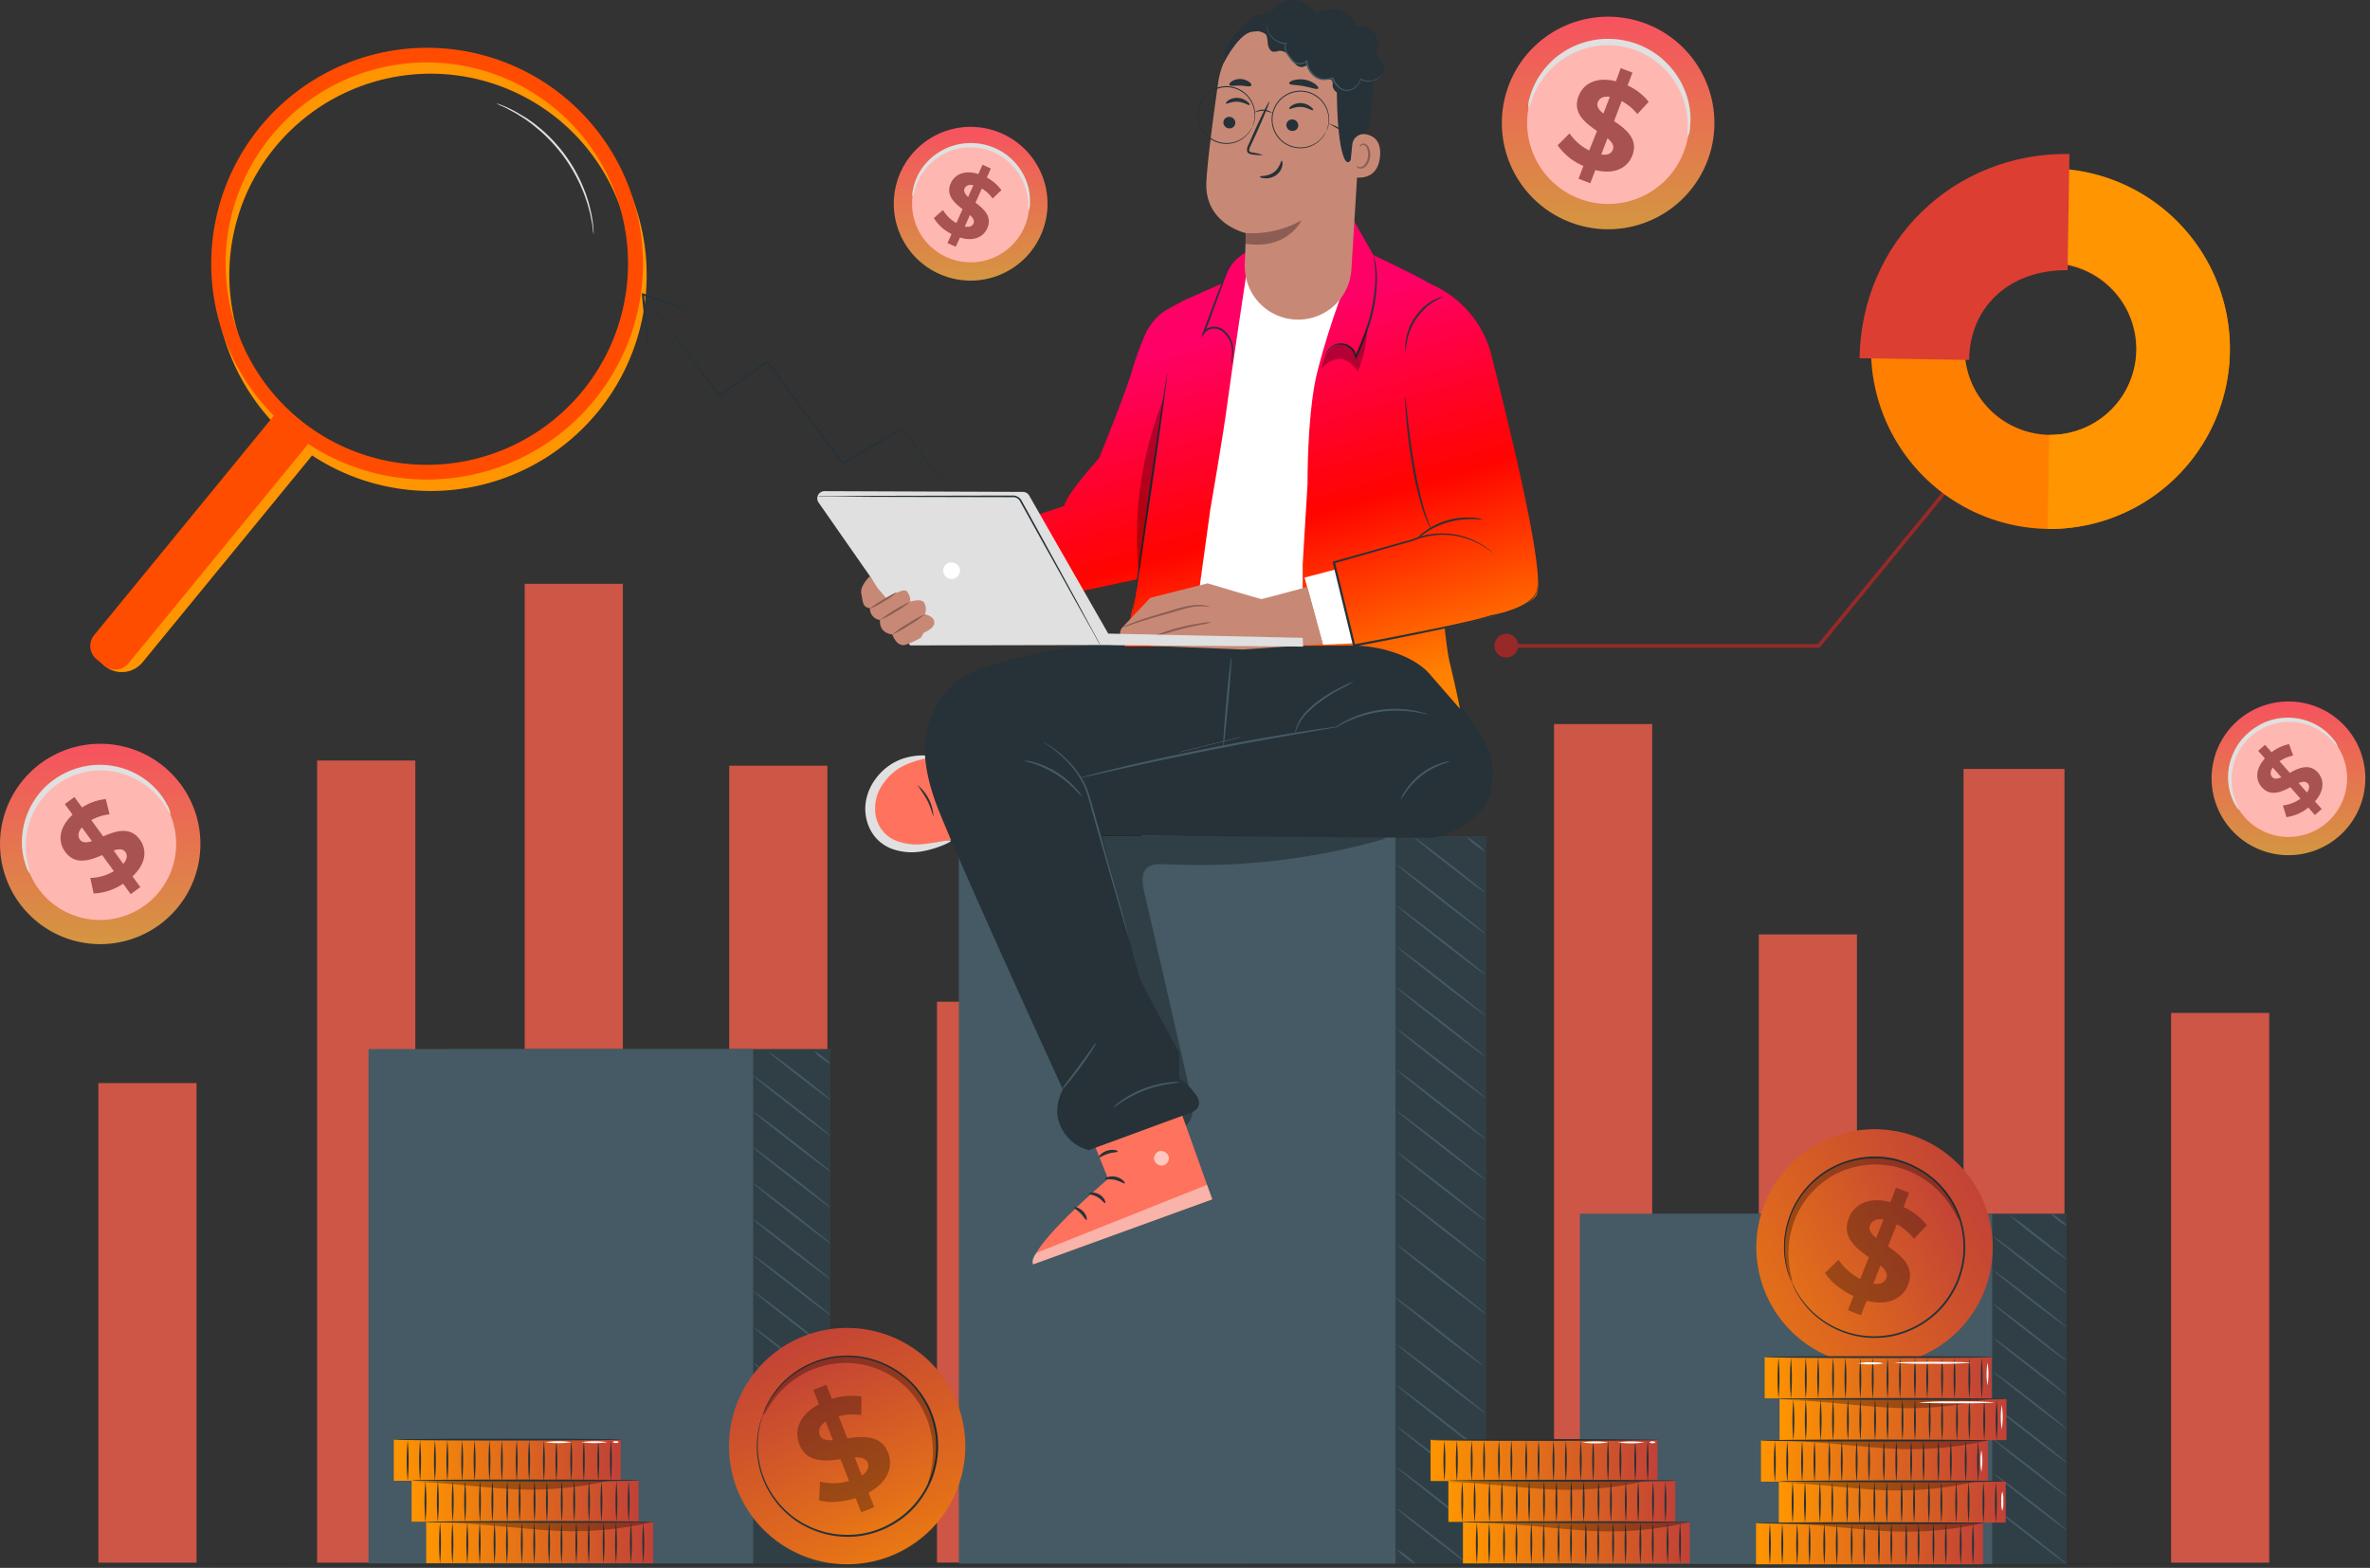 <svg width="845" height="559" fill="none" xmlns="http://www.w3.org/2000/svg"><rect width="100%" height="100%" fill="#333333" stroke="none"/><g clip-path="url(#clip0_86_11811)"><path d="M177.247 171.324a76.948 76.948 0 0049.469-49.203 76.953 76.953 0 00-10.622-68.958 76.956 76.956 0 00-124.38-.814 76.945 76.945 0 0085.533 118.975zm-45.741-141.58a71.773 71.773 0 11-35.653 25.605 71.825 71.825 0 0135.653-25.605z" fill="#FF9500"/><path d="M37.348 237.445a9.572 9.572 0 0013.462-1.293l60.781-74.14a1.652 1.652 0 00-.233-2.314l-9.764-7.992a1.64 1.64 0 00-2.276.181l-63.16 71.837a9.557 9.557 0 001.19 13.721z" fill="#FF9500"/><path d="M175.928 167.237a76.953 76.953 0 0049.469-49.202 76.956 76.956 0 00-72.605-100.993 76.96 76.96 0 00-62.397 31.22 76.946 76.946 0 0085.533 118.975zM130.2 25.709a71.735 71.735 0 0163.802 126.565 71.737 71.737 0 01-92.924-7.941A71.732 71.732 0 01130.2 25.709z" fill="#FF4C00"/><path d="M109.93 158.205l-6.43-4.705-5.828-5.331-64.147 78.344a5.98 5.98 0 00-1.31 4.446 6.216 6.216 0 002.248 4.125l2.732 2.237a6.217 6.217 0 004.488 1.389 5.98 5.98 0 004.1-2.161l64.147-78.344z" fill="#FF4D00"/><path d="M211.646 83.54a14.807 14.807 0 00-.104-2.417 22.633 22.633 0 00-.336-2.82c-.178-1.24-.42-2.47-.724-3.685-.168-.673-.349-1.384-.531-2.121-.181-.737-.465-1.487-.711-2.263-.478-1.578-1.177-3.181-1.888-4.888a55.107 55.107 0 00-14.225-19.14c-1.436-1.164-2.755-2.302-4.138-3.207-.673-.466-1.294-.944-1.953-1.293l-1.875-1.125a37.197 37.197 0 00-3.298-1.785 23.27 23.27 0 00-2.586-1.138c-.74-.319-1.5-.586-2.276-.802.689.416 1.412.775 2.159 1.074.888.377 1.752.809 2.587 1.293.957.53 2.082 1.06 3.233 1.836l1.836 1.151c.634.401 1.293.892 1.914 1.358 1.293.918 2.586 2.07 4.035 3.233a62.076 62.076 0 018.018 8.716 61.857 61.857 0 016.013 10.19c.711 1.682 1.436 3.247 1.927 4.798.259.776.543 1.5.75 2.225l.569 2.095c.401 1.293.582 2.586.815 3.634.206.917.362 1.845.465 2.78.053.774.161 1.543.324 2.302z" fill="#E0E0E0"/><path d="M536.563 230.953h112.16l49.064-59.823-.996-.828-48.676 59.358H536.563v1.293z" fill="#992828"/><path d="M532.826 230.19a4.226 4.226 0 005.046 4.162 4.23 4.23 0 10-2.435-8.06 4.21 4.21 0 00-2.611 3.898z" fill="#992828"/><path d="M795.036 125.35a63.977 63.977 0 00-108.579-46.6 63.974 63.974 0 00-14.856 69.455 63.978 63.978 0 0058.438 40.37 64.208 64.208 0 0064.997-63.225zm-94.546-1.526a30.582 30.582 0 0137.102-29.243 30.589 30.589 0 0123.57 24.43 30.587 30.587 0 01-30.554 36.031 30.686 30.686 0 01-30.118-31.218z" fill="#FF8000"/><path d="M795.036 125.35a64.206 64.206 0 00-62.941-65.294l-.53 33.533a30.732 30.732 0 0130.248 31.205 30.733 30.733 0 01-31.205 30.248l-.543 33.533a64.18 64.18 0 0064.971-63.225z" fill="#FF9500"/><path d="M737.837 54.897c-41.266-.66-74.178 31.36-74.837 72.82l39.054.62c.311-19.811 15.389-32.33 35.124-31.98l.659-41.46z" fill="#DD3E32"/><path d="M535.878 38.318A37.891 37.891 0 10578.812 6.35a37.85 37.85 0 00-42.934 31.968z" fill="url(#paint0_linear_86_11811)"/><path d="M544.801 39.61a28.88 28.88 0 0013.746 29.011 28.878 28.878 0 1018.972-53.361 28.837 28.837 0 00-32.718 24.35z" fill="#FFB7B2"/><path d="M544.943 38.719a17.396 17.396 0 001.293-3.324 30.859 30.859 0 014.526-8.238 29.963 29.963 0 014.54-4.642 28.724 28.724 0 016.31-3.88 26.573 26.573 0 013.764-1.397 28 28 0 018.405-1.112c1.488.028 2.971.17 4.436.427 1.462.267 2.901.643 4.307 1.125a26.705 26.705 0 013.97 1.72 25.225 25.225 0 013.543 2.224 26.013 26.013 0 013.052 2.587 28.715 28.715 0 017.242 11.755 30.463 30.463 0 011.435 9.298 16.018 16.018 0 000 3.556 8.68 8.68 0 00.815-3.556c.344-3.297.072-6.63-.802-9.828a29.113 29.113 0 00-2.586-6.389 29.99 29.99 0 00-4.733-6.362 28.892 28.892 0 00-3.233-2.858 28.366 28.366 0 00-3.789-2.431 28.941 28.941 0 00-4.255-1.875 30.58 30.58 0 00-4.643-1.216 31.826 31.826 0 00-4.784-.453 29.3 29.3 0 00-4.669.298 29.512 29.512 0 00-15.04 6.905 29.737 29.737 0 00-4.604 5.173 26.747 26.747 0 00-4.138 8.95 8.426 8.426 0 00-.362 3.543z" fill="#E0E0E0"/><path d="M568.8 60.645L567 65.34l-4.19-1.613 1.74-4.565a21.142 21.142 0 01-9.187-7.365l4.251-4.235a18.328 18.328 0 007.01 6.093l2.764-6.96c-4.272-2.946-8.836-6.447-6.546-12.456 1.697-4.44 6.383-7.022 13.305-5.25l1.702-4.707 4.19 1.613-1.74 4.565a20.337 20.337 0 017.518 5.834l-4.023 4.382a18.495 18.495 0 00-5.597-4.635l-2.717 7.137c4.243 2.868 8.76 6.372 6.511 12.286-1.668 4.337-6.295 6.893-13.191 5.181zm2.884-20.151l2.276-5.959c-2.413-.347-3.758.534-4.293 1.927-.536 1.393.403 2.741 2.017 4.032zm3.353 12.866c.563-1.467-.352-2.727-1.899-4.083l-2.207 5.79c2.26.378 3.596-.358 4.106-1.707z" fill="#A85252"/><path d="M793.29 292.936a27.403 27.403 0 107.151-38.033 27.38 27.38 0 00-7.151 38.033z" fill="url(#paint1_linear_86_11811)"/><path d="M798.67 289.251a20.885 20.885 0 105.483-28.981 20.861 20.861 0 00-5.483 28.981z" fill="#FFB7B2"/><path d="M798.307 288.708c-.239-.823-.56-1.62-.957-2.38a22.013 22.013 0 01-1.629-6.647 21.55 21.55 0 01.142-4.694 21.085 21.085 0 011.449-5.173c.369-.892.801-1.756 1.293-2.587a18.653 18.653 0 011.759-2.457 19.876 19.876 0 012.198-2.25 20.357 20.357 0 012.586-1.94c.91-.574 1.861-1.08 2.846-1.513.954-.421 1.94-.767 2.948-1.034.975-.261 1.97-.443 2.974-.543.962-.109 1.93-.148 2.897-.117 1.793.059 3.571.35 5.289.867a21.403 21.403 0 014.32 1.849 22.292 22.292 0 015.341 4.268c1.099 1.202 1.655 1.939 1.758 1.875a6.12 6.12 0 00-1.293-2.276 19.226 19.226 0 00-5.237-4.837 21.275 21.275 0 00-4.488-2.147 21.844 21.844 0 00-5.638-1.073 20.928 20.928 0 00-3.117.065 20.033 20.033 0 00-3.207.556c-1.094.27-2.162.634-3.194 1.086a22.105 22.105 0 00-3.026 1.642 22.276 22.276 0 00-2.768 2.095 21.917 21.917 0 00-2.405 2.47 19.05 19.05 0 00-1.849 2.677 20.067 20.067 0 00-1.371 2.807 20.767 20.767 0 00-1.358 10.539 19.535 19.535 0 002.186 6.789c.853 1.436 1.474 2.134 1.551 2.083z" fill="#E0E0E0"/><path d="M825.37 285.722l2.417 2.722-2.436 2.146-2.336-2.674a15.432 15.432 0 01-7.784 3.417l-1.282-4.16a13.103 13.103 0 006.249-2.435l-3.595-4.07c-3.276 1.733-7.085 3.457-10.167.02-2.281-2.579-2.37-6.445 1.095-10.283l-2.395-2.703 2.436-2.146 2.342 2.65a14.817 14.817 0 016.251-2.891l1.437 4.08a13.056 13.056 0 00-4.853 2.02l3.657 4.14c3.281-1.799 7.023-3.474 10.068-.047 2.222 2.55 2.308 6.375-1.104 10.214zm-11.952-8.558l-3.078-3.502c-1.028 1.438-.922 2.591-.214 3.396.708.806 1.937.667 3.306.056l-.014.05zm9.368 2.162c-.751-.844-1.864-.687-3.232-.13l2.968 3.366c.989-1.395.977-2.55.278-3.286l-.014.05z" fill="#A85252"/><path d="M318.788 70.195a27.4 27.4 0 0044.892 23.45 27.402 27.402 0 00-15.226-48.305 27.377 27.377 0 00-29.666 24.855z" fill="url(#paint2_linear_86_11811)"/><path d="M325.28 70.764a20.884 20.884 0 0040.861 7.68 20.878 20.878 0 00-7.038-22.142 20.887 20.887 0 00-11.283-4.483 20.873 20.873 0 00-22.54 18.945z" fill="#FFB7B2"/><path d="M325.344 70.118c.344-.79.599-1.613.763-2.457a21.983 21.983 0 012.962-6.17 20.607 20.607 0 0110.126-7.771 17.66 17.66 0 012.922-.802 20.234 20.234 0 016.324-.232c1.066.13 2.121.342 3.155.633a18.45 18.45 0 012.936 1.073c.923.412 1.81.901 2.651 1.461.8.526 1.561 1.11 2.276 1.746a20.881 20.881 0 015.716 8.186 22.275 22.275 0 011.422 6.686c-.03.866.027 1.732.169 2.587a5.724 5.724 0 00.452-2.587 19.277 19.277 0 00-.983-7.06 20.79 20.79 0 00-2.12-4.514 21.623 21.623 0 00-3.673-4.397 20.47 20.47 0 00-2.457-1.927 21.392 21.392 0 00-2.794-1.552 20.898 20.898 0 00-3.155-1.19 22.793 22.793 0 00-3.414-.685 24.013 24.013 0 00-3.466-.129 23.44 23.44 0 00-3.349.414c-1.066.217-2.112.52-3.13.905a19.69 19.69 0 00-2.845 1.293 21.843 21.843 0 00-4.604 3.414 22.314 22.314 0 00-3.116 3.88 19.58 19.58 0 00-2.587 6.647 6.109 6.109 0 00-.181 2.548z" fill="#E0E0E0"/><path d="M342.259 84.678l-1.49 3.306-2.957-1.319 1.452-3.238a15.307 15.307 0 01-6.311-5.675l3.25-2.887a13.056 13.056 0 004.772 4.667l2.215-4.948c-2.929-2.274-6.073-5-4.195-9.262 1.404-3.13 4.894-4.804 9.837-3.28l1.484-3.294 2.962 1.337-1.445 3.227a14.768 14.768 0 015.199 4.495l-3.122 2.976a13.284 13.284 0 00-3.835-3.573l-2.267 5.038c2.942 2.25 6.074 5 4.191 9.139-1.389 3.155-4.837 4.808-9.74 3.291zm2.923-14.424l1.87-4.222c-1.723-.353-2.731.23-3.153 1.166-.421.937.173 2.056 1.283 3.056zm1.891 9.424c.462-1.033-.142-1.979-1.244-3.018l-1.839 4.09c1.658.36 2.655-.125 3.083-1.072z" fill="#A85252"/><path d="M3.233 315.71a35.716 35.716 0 0053.392 14.166A35.718 35.718 0 0020.86 268.43a35.695 35.695 0 00-17.626 47.28z" fill="url(#paint3_linear_86_11811)"/><path d="M10.967 312.166a27.152 27.152 0 0025.68 15.822 27.16 27.16 0 0024.455-17.657 27.16 27.16 0 00-6.94-29.355 27.156 27.156 0 00-43.196 31.19z" fill="#FFB7B2"/><path d="M10.605 311.39a15.517 15.517 0 00-.699-3.271 28.597 28.597 0 01-.62-8.898c.182-2.038.59-4.051 1.215-6a27.16 27.16 0 012.988-6.311 26.11 26.11 0 012.276-3.026 25.59 25.59 0 012.78-2.78 24.729 24.729 0 013.298-2.406 29.959 29.959 0 013.724-1.94 29.013 29.013 0 013.996-1.293 25.572 25.572 0 014.022-.659 26.942 26.942 0 017.682.439 27.262 27.262 0 016.608 2.276 27.614 27.614 0 015.173 3.324 28.606 28.606 0 015.91 6.66c1.163 1.785 1.694 2.858 1.849 2.793a7.928 7.928 0 00-1.138-3.194 25.064 25.064 0 00-5.664-7.371 27.16 27.16 0 00-12.299-6.363 26.9 26.9 0 00-4.022-.608 27.552 27.552 0 00-4.241 0 28.5 28.5 0 00-8.652 2.108 30.42 30.42 0 00-4.022 2.095 26.592 26.592 0 00-3.53 2.587 27.338 27.338 0 00-2.975 3.026 26.716 26.716 0 00-2.366 3.297 27.774 27.774 0 00-3.026 6.842 27.143 27.143 0 00-1.035 6.401 25.284 25.284 0 001.293 9.208 8.313 8.313 0 001.475 3.064z" fill="#E0E0E0"/><path d="M47.234 312.463l2.795 3.824-3.418 2.506-2.72-3.72a20.094 20.094 0 01-10.51 3.488l-1.175-5.545a17.136 17.136 0 008.402-2.422l-4.17-5.708c-4.483 1.892-9.61 3.711-13.203-1.186-2.656-3.625-2.302-8.661 2.648-13.225l-2.768-3.793 3.418-2.507 2.72 3.721a19.12 19.12 0 018.465-2.997l1.336 5.445a17.19 17.19 0 00-6.513 2.048l4.245 5.812c4.449-1.912 9.577-3.655 13.055 1.131 2.652 3.606 2.307 8.574-2.607 13.128zm-14.47-12.595l-3.562-4.849c-1.506 1.729-1.487 3.248-.674 4.375.813 1.126 2.419 1.113 4.27.494l-.034-.02zm11.921 3.897c-.878-1.195-2.343-1.114-4.168-.54l3.421 4.782c1.45-1.657 1.565-3.098.806-4.164l-.059-.078z" fill="#A85252"/><path d="M480.137 386.404h35v171h-35v-171z" fill="#EBEBEB" fill-opacity=".44"/><path d="M35.076 386.154h35v171h-35v-171zm739-25h35v196h-35v-196zm-74-87h36v283h-36v-283zm-73 59h35v224h-35v-224zm-73-75h35v299h-35v-299z" fill="#CD5646"/><path d="M407.137 259.404h35v298h-35v-298z" fill="#EBEBEB" fill-opacity=".44"/><path d="M334.076 357.154h35v200h-35v-200zM260 273h35v284h-35V273zm-72.924-64.846h35v349h-35v-349zm-74 63h35v286h-35v-286z" fill="#CD5646"/><path d="M2.212 557.603c0 .181 188.549.337 421.079.337 232.531 0 421.119-.156 421.119-.337 0-.181-188.51-.336-421.119-.336-232.608 0-421.08.104-421.08.336z" fill="#263238"/><path d="M374.176 298.122h155.663v259.365H374.176V298.122z" fill="#455A64"/><path d="M374.176 298.122h155.663v259.365H374.176V298.122z" fill="#000" opacity=".3"/><path d="M341.871 298.122h155.663v259.365H341.871V298.122zm156.142 127.174c-.117.142 6.841 5.742 15.518 12.505 8.678 6.764 15.829 12.117 15.932 11.975.104-.142-6.828-5.742-15.518-12.505-8.69-6.764-15.816-12.117-15.932-11.975zm0-14.626c-.117.155 6.841 5.754 15.518 12.505 8.678 6.75 15.829 12.13 15.932 11.975.104-.155-6.828-5.742-15.518-12.505-8.69-6.764-15.816-12.118-15.932-11.975zm0-14.614c-.117.143 6.841 5.742 15.518 12.506 8.678 6.763 15.829 12.117 15.932 11.975.104-.142-6.828-5.755-15.518-12.506-8.69-6.75-15.816-12.13-15.932-11.975zm0-14.561c-.117.142 6.841 5.742 15.518 12.505 8.678 6.764 15.829 12.118 15.932 11.975.104-.142-6.828-5.741-15.518-12.505-8.69-6.763-15.816-12.182-15.932-11.975zm0-14.691c-.117.155 6.841 5.755 15.518 12.505 8.678 6.751 15.829 12.131 15.932 11.976.104-.156-6.828-5.742-15.518-12.506-8.69-6.763-15.816-12.117-15.932-11.975zm0-14.613c-.117.142 6.841 5.742 15.518 12.505 8.678 6.764 15.829 12.118 15.932 11.975.104-.142-6.828-5.754-15.518-12.505-8.69-6.75-15.816-12.13-15.932-11.975zm0-14.665c-.117.155 6.841 5.742 15.518 12.505 8.678 6.764 15.829 12.118 15.932 11.975.104-.142-6.828-5.741-15.518-12.505-8.69-6.763-15.816-12.078-15.932-11.975zm0-14.587c-.117.155 6.841 5.755 15.518 12.505 8.678 6.751 15.829 12.13 15.932 11.975.104-.155-6.828-5.742-15.518-12.505-8.69-6.764-15.816-12.118-15.932-11.975zm0-14.614c-.117.143 6.841 5.742 15.518 12.506 8.678 6.763 15.829 12.117 15.932 11.975.104-.142-6.828-5.755-15.518-12.505-8.69-6.751-15.816-12.131-15.932-11.976zm6.388-9.595c-.116.155 5.406 4.643 12.324 10.022 6.919 5.38 12.648 9.635 12.751 9.492.104-.142-5.405-4.629-12.337-10.022-6.931-5.393-12.634-9.699-12.738-9.492zm18.441-.336a26.78 26.78 0 006.634 5.173 13.835 13.835 0 00-3.103-2.846 13.642 13.642 0 00-3.531-2.327zm6.725 169.927c.103-.143-6.841-5.742-15.518-12.506-8.678-6.763-15.829-12.117-15.946-11.962-.116.155 6.841 5.742 15.519 12.506 8.677 6.763 15.829 12.117 15.945 11.962z" fill="#455A64"/><path d="M528.597 486.826c.116-.155-6.841-5.754-15.518-12.505-8.678-6.75-15.829-12.117-15.933-11.975-.103.142 6.828 5.742 15.519 12.505 8.69 6.764 15.816 12.118 15.932 11.975zm.879 16.98c.117-.142-6.828-5.742-15.518-12.505-8.69-6.764-15.829-12.117-15.945-11.975-.117.142 6.841 5.742 15.518 12.505 8.678 6.764 15.842 12.117 15.945 11.975zm0 14.626c.117-.155-6.828-5.754-15.518-12.505-8.69-6.751-15.829-12.117-15.945-11.975-.117.142 6.841 5.742 15.518 12.505 8.678 6.764 15.842 12.118 15.945 11.975zm0 14.613c.117-.142-6.828-5.741-15.518-12.505-8.69-6.763-15.829-12.117-15.945-11.962-.117.155 6.841 5.742 15.518 12.505 8.678 6.764 15.842 12.118 15.945 11.962zm0 14.627c.117-.143-6.828-5.742-15.518-12.506-8.69-6.763-15.829-12.117-15.945-11.975-.117.142 6.841 5.742 15.518 12.505 8.678 6.764 15.842 12.118 15.945 11.976zm-6.375 9.699c.103-.156-5.419-4.643-12.337-10.023-6.919-5.379-12.635-9.634-12.751-9.492-.117.142 5.405 4.63 12.337 10.022 6.932 5.393 12.635 9.596 12.751 9.493zm-18.454.232a13.11 13.11 0 00-3.117-2.845 12.677 12.677 0 00-3.517-2.314 13.837 13.837 0 003.104 2.845c1.049.95 2.24 1.731 3.53 2.314zM158.87 374.033h137.131v183.402H158.87V374.033z" fill="#455A64"/><path d="M158.87 374.033h137.131v183.402H158.87V374.033z" fill="#000" opacity=".3"/><path d="M131.39 374.033h137.131v183.402H131.39V374.033z" fill="#455A64"/><path d="M268.521 485.882c-.116.143 5.949 5.057 13.566 10.98 7.617 5.923 13.863 10.591 13.979 10.436.117-.155-5.961-5.057-13.566-10.979-7.604-5.923-13.876-10.592-13.979-10.437zm0-12.802c-.116.142 5.949 5.056 13.566 10.979 7.617 5.923 13.863 10.591 13.979 10.449.117-.142-5.961-5.069-13.566-10.979-7.604-5.91-13.876-10.592-13.979-10.449zm0-12.803c-.116.155 5.949 5.069 13.566 10.979 7.617 5.91 13.863 10.604 13.979 10.449.117-.155-5.961-5.056-13.566-10.979-7.604-5.923-13.876-10.591-13.979-10.449zm0-12.829c-.116.143 5.949 5.057 13.566 10.98 7.617 5.923 13.863 10.591 13.979 10.449.117-.143-5.961-5.07-13.566-10.98-7.604-5.91-13.876-10.565-13.979-10.449zm0-12.764c-.116.143 5.949 5.07 13.566 10.98 7.617 5.91 13.863 10.591 13.979 10.449.117-.142-5.961-5.07-13.566-10.98-7.604-5.909-13.876-10.617-13.979-10.449zm0-12.802c-.116.155 5.949 5.069 13.566 10.979 7.617 5.91 13.863 10.604 13.979 10.449.117-.155-5.961-5.056-13.566-10.979-7.604-5.923-13.876-10.592-13.979-10.449zm0-12.79c-.116.142 5.949 5.056 13.566 10.979 7.617 5.923 13.863 10.566 14.005 10.449.142-.116-5.962-5.069-13.566-10.979-7.604-5.91-13.902-10.604-14.005-10.449zm0-12.803c-.116.142 5.949 5.07 13.566 10.98 7.617 5.909 13.863 10.591 14.005 10.436.142-.155-5.962-5.057-13.566-10.98-7.604-5.922-13.902-10.578-14.005-10.436zm0-12.802c-.116.155 5.949 5.069 13.566 10.979 7.617 5.91 13.863 10.604 13.979 10.449.117-.155-5.961-5.057-13.566-10.979-7.604-5.923-13.876-10.592-13.979-10.449zm5.587-8.458c-.117.142 4.707 4.087 10.772 8.807 6.065 4.72 11.07 8.418 11.186 8.276.117-.142-4.707-4.099-10.772-8.807-6.065-4.707-11.07-8.405-11.186-8.276zm16.139-.22a10.919 10.919 0 002.703 2.522 10.52 10.52 0 003.116 1.991 10.65 10.65 0 00-2.703-2.521 9.91 9.91 0 00-3.116-1.992zm-21.726 161.366c-.116.142 5.949 5.056 13.566 10.979 7.617 5.923 13.863 10.592 13.979 10.449.117-.142-5.961-5.069-13.566-10.979-7.604-5.91-13.876-10.591-13.979-10.449zm0-12.803c-.116.155 5.949 5.07 13.566 10.98 7.617 5.91 13.863 10.591 13.979 10.449.117-.143-5.961-5.057-13.566-10.98-7.604-5.922-13.876-10.591-13.979-10.449zm0-12.79c-.116.143 5.949 5.057 13.566 10.98 7.617 5.923 13.863 10.591 13.979 10.436.117-.155-5.961-5.056-13.566-10.979-7.604-5.923-13.876-10.592-13.979-10.437zm0-12.802c-.116.142 5.949 5.056 13.566 10.979 7.617 5.923 13.863 10.591 13.979 10.449.117-.142-5.961-5.069-13.566-10.979-7.604-5.91-13.876-10.591-13.979-10.449zm321.219-65.061h147.024v124.884H589.74V432.719z" fill="#455A64"/><path d="M589.74 432.719h147.024v124.884H589.74V432.719z" fill="#000" opacity=".3"/><path d="M563.281 432.719h147.024v124.884H563.281V432.719zm147.515 104.684c-.116.143 5.6 4.785 12.777 10.346s13.074 9.984 13.191 9.841c.116-.142-5.613-4.784-12.777-10.345-7.164-5.561-13.074-9.984-13.191-9.842zm0-12.065c-.116.155 5.6 4.798 12.777 10.346 7.177 5.547 13.074 9.97 13.191 9.828.116-.142-5.613-4.785-12.777-10.346-7.164-5.561-13.074-9.97-13.191-9.828zm0-12.053c-.116.143 5.6 4.785 12.777 10.346s13.074 9.983 13.191 9.828c.116-.155-5.613-4.785-12.777-10.345-7.164-5.561-13.074-9.984-13.191-9.829zm0-12.065c-.116.142 5.6 4.785 12.777 10.345 7.177 5.561 13.074 9.984 13.191 9.829.116-.156-5.613-4.785-12.777-10.346-7.164-5.561-13.074-9.971-13.191-9.828zm0-12.066c-.116.155 5.6 4.785 12.777 10.346 7.177 5.56 13.074 9.983 13.191 9.841.116-.142-5.613-4.785-12.777-10.346-7.164-5.56-13.074-9.983-13.191-9.841zm0-12.065c-.116.155 5.6 4.797 12.777 10.345 7.177 5.548 13.074 9.971 13.191 9.828.116-.142-5.613-4.784-12.777-10.345-7.164-5.561-13.074-9.971-13.191-9.828zm0-12.053c-.116.142 5.6 4.785 12.777 10.346 7.177 5.56 13.074 9.983 13.191 9.828.116-.155-5.613-4.785-12.777-10.346-7.164-5.56-13.074-9.983-13.191-9.828zm0-12.066c-.116.143 5.6 4.785 12.777 10.346s13.074 9.983 13.191 9.841c.116-.142-5.613-4.798-12.777-10.345-7.164-5.548-13.074-9.984-13.191-9.842zm0-12.065c-.116.155 5.6 4.785 12.777 10.345 7.177 5.561 13.074 9.971 13.191 9.829.116-.143-5.613-4.785-12.777-10.346-7.164-5.561-13.074-9.971-13.191-9.828zm5.264-7.966a128.105 128.105 0 0010.138 8.315 127.367 127.367 0 0010.566 7.759c.103-.142-4.436-3.879-10.152-8.315a125.753 125.753 0 00-10.552-7.759zm15.221-.22c-.117.142 1.021 1.215 2.586 2.392a9.034 9.034 0 002.949 1.862c.103-.142-1.022-1.215-2.587-2.392a9.247 9.247 0 00-2.948-1.862z" fill="#455A64"/><path d="M367.063 287.091a7.754 7.754 0 013.802-.207c39.52 4.384 83.295 7.359 122.854 11.743v.452a239.995 239.995 0 01-78.161 9.053c-2.457-.117-5.289-.143-6.957 1.681-1.669 1.823-1.294 5.095-.738 7.759 5.553 24.14 11.105 48.318 16.657 72.536.879 3.802 1.487 8.47-1.5 10.979-4.1 3.479-10.165-.66-13.631-4.759-23.536-27.92-34.205-64.156-44.292-99.253-1.073-3.518-1.487-8.523 1.966-9.984z" fill="#000" opacity=".3"/><path d="M316.641 275.336a20.688 20.688 0 0114.885-4.914l9.117 28.955c-6.686.284-13.346 3.737-19.786 1.965a14.1 14.1 0 01-9.816-11.639 16.82 16.82 0 015.6-14.367z" fill="#FF725E"/><path d="M331.37 269.749c0-.246-.995-.427-2.767-.401a22.591 22.591 0 00-7.449 1.397 20.323 20.323 0 00-9.052 7.061 18.475 18.475 0 00-3.026 6.272 16.48 16.48 0 00-.233 7.591 15.517 15.517 0 003.31 6.919 14.532 14.532 0 005.884 4.073 20.96 20.96 0 0011.458.737 36.231 36.231 0 007.139-2.211c1.603-.698 2.444-1.203 2.379-1.436-.064-.232-1.06-.168-2.767.117-1.707.284-4.138.802-7.1 1.073a20.228 20.228 0 01-9.893-1.293 11.785 11.785 0 01-4.461-3.285 12.563 12.563 0 01-2.535-5.392 14.942 14.942 0 012.47-11.316 19.48 19.48 0 017.423-6.634 33.183 33.183 0 016.647-2.315c1.655-.427 2.586-.711 2.573-.957z" fill="#E0E0E0"/><path d="M413.851 376.193l18.363 51.418-63.871 23.174c-1.836-6.246 26.757-30.468 26.757-30.468l-13.114-32.472 31.865-11.652z" fill="#FF725E"/><path d="M413.851 410.385a2.765 2.765 0 012.884 2.315 2.678 2.678 0 01-2.276 2.884 2.92 2.92 0 01-3.039-2.483c0-1.358 1.293-2.923 2.69-2.729" fill="#fff" opacity=".6"/><path d="M432.214 427.611l-1.862-5.173-60.664 24.196s-2.392 2.276-1.293 4.164l63.819-23.187z" fill="#F5F5F5" fill-opacity=".5"/><path d="M393.949 420.356c.129.31 1.733-.117 3.634.336 1.901.452 3.194 1.461 3.427 1.228.232-.232-.867-1.862-3.182-2.353-2.315-.492-4.047.53-3.879.789zm-5.691 5.211c0 .324 1.578.362 3.117 1.293 1.539.932 2.354 2.225 2.651 2.095.298-.129-.129-1.965-2.069-3.09-1.94-1.125-3.802-.608-3.699-.298zm-.905 9.389c.311 0 .181-1.746-1.293-3.168-1.474-1.423-3.117-1.565-3.155-1.294-.039.272 1.189.893 2.34 2.069 1.151 1.177 1.798 2.483 2.108 2.393zm4.436-22.321c.246.233 1.513-.711 3.324-1.293 1.81-.582 3.375-.453 3.439-.789.065-.336-1.655-.957-3.776-.31-2.121.646-3.233 2.198-2.987 2.392zm-1.293-8.134a6.46 6.46 0 003.181-1.177 15.522 15.522 0 002.975-2.237 15.528 15.528 0 001.487-1.642c.286-.33.522-.7.698-1.1a1.476 1.476 0 00-.466-1.72 1.801 1.801 0 00-1.616-.219c-.412.143-.8.348-1.151.607a11.935 11.935 0 00-3.983 4.41 5.7 5.7 0 00-.944 3.272c.181 0 .556-1.177 1.642-2.858a13.641 13.641 0 012.276-2.586 13.457 13.457 0 011.63-1.294c.608-.413 1.189-.633 1.474-.4.284.232.129.142 0 .388-.128.29-.298.56-.504.801a18.636 18.636 0 01-1.294 1.591 18.313 18.313 0 01-2.664 2.302c-1.577 1.177-2.741 1.694-2.741 1.862z" fill="#263238"/><path d="M391.117 404.773a5.336 5.336 0 00-.272-3.389 11.013 11.013 0 00-3.22-4.991 2.807 2.807 0 00-2.586-.88 1.597 1.597 0 00-1.022 1.384c-.03.434.005.87.103 1.293.147.756.409 1.484.776 2.16a7.75 7.75 0 002.587 2.806c1.849 1.203 3.284 1.112 3.271.996a27.332 27.332 0 01-2.78-1.655 7.661 7.661 0 01-2.108-2.587 7.179 7.179 0 01-.608-1.862c-.142-.724-.09-1.293.194-1.384a1.934 1.934 0 011.488.647c.519.436.995.921 1.422 1.448a12.088 12.088 0 011.785 2.962c.698 1.758.789 3.052.97 3.052zm91.468-174.725c10.449.233 20.381 1.72 27.584 9.298 9.544 10.061 21.363 24.403 21.984 34.335.996 14.859-7.966 19.268-14.51 22.889a18.1 18.1 0 01-9.466 2.16l-120.888-.918-3.79-20.472 78.175-19.268-3.246-29.421 24.157 1.397z" fill="#263238"/><path d="M458.454 228.69l-38.021-1.759s-65.694 3.66-79.7 16.502c-14.005 12.841-12.272 27.441-7.591 41.382 4.682 13.941 45.831 103.637 45.831 103.637s-3.336 5.69-1.461 11.381a15.043 15.043 0 0010.734 10.229l36.559-13.437s4.952-1.745 1.461-6.466c-3.492-4.72-5.845-5.547-5.845-5.547v-9.337s-12.842-23.356-14.006-26.563c-1.164-3.207-13.488-50.745-13.488-50.745l-8.173-14.057s19.773-9.298 36.921-16.036l40.025-9.867-3.246-29.317z" fill="#263238"/><path d="M396.781 394.996a38.42 38.42 0 003.207-2.108 43.175 43.175 0 0117.07-6.466 36.951 36.951 0 003.789-.569 14.237 14.237 0 00-3.879.078 36.21 36.21 0 00-17.291 6.569 14.53 14.53 0 00-2.896 2.496zm-18.273-6.414a12.848 12.848 0 002.121-2.238c1.293-1.448 2.883-3.504 4.603-5.832a109.131 109.131 0 004.203-6.13 12.978 12.978 0 001.5-2.689 14.276 14.276 0 00-1.914 2.418l-4.358 5.974-4.422 5.949a14.414 14.414 0 00-1.733 2.548zM365.11 271.185c0 .116 1.293.401 3.466 1.112a37.56 37.56 0 017.876 3.685 37.008 37.008 0 016.763 5.458c1.565 1.59 2.431 2.69 2.522 2.586a12.288 12.288 0 00-2.16-2.961 31.028 31.028 0 00-14.859-9.285 12.347 12.347 0 00-3.608-.595z" fill="#455A64"/><path d="M402.51 334.642a4.097 4.097 0 00-.156-.789c-.142-.582-.336-1.293-.556-2.224-.543-2.017-1.293-4.785-2.198-8.16-1.927-6.945-4.565-16.398-7.475-26.834-1.513-5.173-2.819-10.229-4.28-14.756a30.806 30.806 0 00-6.893-10.5 38.86 38.86 0 00-6.531-5.38c-.84-.543-1.5-.944-1.965-1.19a4.158 4.158 0 00-.725-.362s.919.621 2.587 1.772a43.558 43.558 0 016.337 5.509 30.923 30.923 0 016.634 10.345c1.396 4.449 2.702 9.505 4.215 14.717 2.988 10.423 5.691 19.851 7.669 26.782l2.406 8.096.698 2.185c.035.274.113.54.233.789zm33.636-68.462c.194 0 .983-7.087 1.784-15.868.802-8.78 1.294-15.932 1.087-15.945-.207-.013-.996 7.087-1.785 15.881-.789 8.794-1.28 15.919-1.086 15.932zm63.289 18.984c.104 0 .699-1.099 1.888-2.78a28.086 28.086 0 015.522-5.807 28.476 28.476 0 016.958-3.957c1.927-.737 3.194-1.034 3.168-1.151a10.772 10.772 0 00-3.323.686 23.975 23.975 0 00-12.739 9.957 10.372 10.372 0 00-1.474 3.052zm-23.303-25.812c.077.116 1.681-.918 4.474-2.186a42.187 42.187 0 0123.368-3.362c3.039.44 4.876.97 4.915.854a4.606 4.606 0 00-1.294-.479 29.147 29.147 0 00-3.582-.866 38.259 38.259 0 00-23.653 3.401 28.609 28.609 0 00-3.181 1.823 5.403 5.403 0 00-1.047.815z" fill="#455A64"/><path d="M385.077 277.366c.323-.033.643-.09.957-.168l2.677-.582 9.854-2.211a1411.77 1411.77 0 0132.589-6.893c12.751-2.535 24.364-4.591 32.77-6.039l9.945-1.707 2.702-.492a7.27 7.27 0 00.945-.207 4.782 4.782 0 00-.957 0l-2.729.362c-2.367.324-5.781.828-9.997 1.488-8.418 1.293-20.044 3.323-32.808 5.845s-24.274 5.108-32.576 7.1c-4.138.995-7.488 1.823-9.802 2.431l-2.652.711a4.59 4.59 0 00-.918.362z" fill="#455A64"/><path d="M461.699 261.576c.143 0 .427-1.59 1.682-3.879a16.77 16.77 0 012.767-3.583 44.21 44.21 0 014.229-3.659 63.747 63.747 0 018.664-5.38 29.086 29.086 0 003.699-2.095 22.6 22.6 0 00-3.88 1.655 50.342 50.342 0 00-8.858 5.264 37.753 37.753 0 00-4.268 3.763 15.627 15.627 0 00-2.741 3.802 12.745 12.745 0 00-1.074 2.948c-.14.373-.214.766-.22 1.164z" fill="#455A64"/><path d="M327.064 279.862a63.032 63.032 0 013.44 5.302c1.617 3.091 2.095 5.923 2.302 5.884a15.312 15.312 0 00-5.742-11.186zm-97.805-174.854l.104.181.362.517c.336.479.815 1.125 1.422 1.953 1.294 1.746 3.13 4.242 5.471 7.384l19.63 26.188.169.232.232-.168 17.096-12.091-.452-.078 12.932 17.381 13.979 18.842.181.233.246-.143 21.002-12.298-.362-.078 18.105 22.632 5.082 6.284 1.332 1.656c.148.194.313.376.491.543a3.377 3.377 0 00-.426-.595l-1.294-1.694-4.966-6.376-17.936-22.786-.156-.194-.219.13-21.041 12.233.414.078-13.954-18.842-12.932-17.368-.194-.258-.258.181-17.058 12.156h.401l-19.773-26.007-5.599-7.28-1.5-1.914-.388-.479-.143-.155z" fill="#263238"/><path d="M231.083 124.148a6.277 6.277 0 000-1.513c-.078-1.113-.168-2.483-.285-4.1-.259-3.466-.685-8.251-1.19-13.514v-.09l-.452.349c4.979 1.771 9.479 3.349 12.751 4.461l3.879 1.293c.469.19.96.316 1.462.376a7.419 7.419 0 00-1.371-.621l-3.815-1.487a1002.34 1002.34 0 00-12.686-4.643l-.505-.181v.608c.492 5.276.996 10.048 1.384 13.501.194 1.616.362 2.974.491 4.086.06.502.173.996.337 1.475zm163.654 72.147s.065-.362 0-.983a13.798 13.798 0 00-.504-2.586 17.455 17.455 0 00-11.923-11.949 13.981 13.981 0 00-2.587-.517h-.969s1.357.258 3.427.982a18.57 18.57 0 0111.638 11.639c.66 2.056.802 3.427.918 3.414zm-1.991-15.337a15.526 15.526 0 00-12.027-.983c0 .207 2.742-.31 6.052 0 3.311.31 5.897 1.19 5.975.983z" fill="#263238"/><path d="M379.439 180.415c.582-3.957 12.415-17.045 12.415-17.045s10.268-25.165 12.039-32.162a109.027 109.027 0 014.85-12.932c4.125-6.996 6.181-7.125 13.268-11.121l13.747-6.104 1.681-3.737a15.52 15.52 0 017.087-7.462l34.464-17.717 10.669 18.816s20.432 9.66 21.635 11.212c4.203 5.341 1.293 91.339 1.293 91.339s2.056 33.507 4.345 42.909c2.289 9.401 3.621 16.346 3.621 16.346l-10.229-11.743c-5.988-7.526-19.152-10.979-28.593-10.837l-80.76.349 4.927-24.092-67.014 14.225s-11.225-21.907-12.117-22.346c-.893-.44 52.672-17.898 52.672-17.898z" fill="url(#paint4_linear_86_11811)"/><path d="M510.246 101.348a37.815 37.815 0 0121.765 26.291c3.634 14.769 19.152 75.148 15.958 84.175-3.194 9.026-65.255 17.898-65.255 17.898l-7.358-31.037 31.528-8.574s-.388-28.735-.789-40.646c-.401-11.91 4.151-48.107 4.151-48.107z" fill="url(#paint5_linear_86_11811)"/><path d="M476.171 203.033l-11.044 2.897 6.543 23.924 10.876-.479-6.375-26.342z" fill="#fff"/><path d="M480.658 98.283c.569-.569-6.466 16.191-11.005 34.4-2.858 11.354-3.466 29.743-3.466 39.96l-1.733 28.631v25.049l-38.731-2.586 5.793-42.081s4.72-27.157 6.04-37.503c1.215-9.453 6.957-47.344 6.957-47.344s19.941 18.04 36.145 1.474z" fill="#fff"/><path d="M400.143 223.724l9.958-10.565 20.471-5.173s18.777 5.625 19.217 5.599c.44-.025 16.333-4.332 16.333-4.332l5.548 20.355-28.606 1.966-32.653-1.293s-1.707-1.591-.698-2.677c1.008-1.087-5.458 1.836-6.221 1.875-.763.039-2.237.621-3.246-.608-.698-.802-1.629-3.479-.103-5.147z" fill="#C78976"/><path d="M409.713 227.604a18.186 18.186 0 003.259-.918 149.03 149.03 0 017.759-2.264c3.026-.788 5.884-1.37 7.927-1.784a17.422 17.422 0 003.298-.763 13.945 13.945 0 00-3.375.258 71.397 71.397 0 00-8.031 1.578 68.911 68.911 0 00-7.759 2.483 13.5 13.5 0 00-3.078 1.41zm-9.57-3.88a41.283 41.283 0 004.539-1.461c2.793-.944 6.686-2.095 11.018-3.298 4.332-1.203 8.186-2.586 11.109-2.741a27.225 27.225 0 014.707.181 3.69 3.69 0 00-1.216-.414 13.588 13.588 0 00-3.53-.298c-3.013 0-6.983 1.294-11.264 2.587-4.28 1.293-8.237 2.444-10.992 3.517-1.384.53-2.483.996-3.233 1.293a5.016 5.016 0 00-1.138.634z" fill="#8B5D54"/><path d="M548.202 208.62s0 .517-.142 1.461a6.906 6.906 0 01-2.173 3.53c-2.69 2.509-7.85 4.604-14.38 5.781-2.988.97-6.389 1.759-10.023 2.586a566.897 566.897 0 01-11.639 2.496 1711.591 1711.591 0 01-27.079 5.276l.427.272c-.699-2.884-1.449-5.923-2.199-9.052-1.746-7.113-3.427-14.019-5.03-20.549l-.246.413 28.024-7.992a27.65 27.65 0 0112.22-2.133 27.26 27.26 0 019.221 2.159 31.477 31.477 0 015.302 2.936l1.293.931c.136.124.288.228.453.31a2.338 2.338 0 00-.401-.375c-.272-.22-.673-.582-1.293-.995a28.77 28.77 0 00-5.264-3.104 26.972 26.972 0 00-9.324-2.328 27.898 27.898 0 00-12.466 2.069l-28.05 7.876-.323.09.078.337 5.004 20.523 2.199 9.052.077.336h.35c9.686-1.823 18.816-3.621 27.066-5.354 4.139-.853 8.044-1.707 11.639-2.586 3.595-.879 7.022-1.642 10.061-2.677 6.608-1.293 11.768-3.44 14.497-6.078a6.804 6.804 0 002.108-3.698c.095-.5.1-1.012.013-1.513z" fill="#263238"/><path d="M505.177 192.105c.078.104 1.138-.866 3.026-2.133a29.66 29.66 0 018.018-3.738 29.308 29.308 0 018.768-1.151c2.289 0 3.686.298 3.711.181a10.997 10.997 0 00-3.685-.698 25.667 25.667 0 00-17.109 4.979 11.896 11.896 0 00-2.729 2.56z" fill="#263238"/><path d="M501.039 141.554a9.164 9.164 0 000 1.888c0 1.216.129 2.974.297 5.173.336 4.332.996 10.345 2.121 16.811a116.373 116.373 0 003.88 16.553 66.916 66.916 0 001.008 2.768l.906 2.043c.268.571.589 1.117.957 1.63a8.64 8.64 0 00-.699-1.746c-.232-.608-.491-1.293-.776-2.069a52.125 52.125 0 01-.905-2.781 146.784 146.784 0 01-3.685-16.527c-1.126-6.466-1.85-12.466-2.328-16.811-.22-2.044-.401-3.764-.53-5.173a9.235 9.235 0 00-.246-1.759zm-28.477-14.6s.143-.362.479-.996a5.907 5.907 0 012.017-2.211 5.053 5.053 0 014.384-.647 5.675 5.675 0 013.699 4.19l.194.957.414-.879a95.653 95.653 0 004.112-10.346 55.021 55.021 0 003.052-18.39c0-1.202-.168-2.275-.246-3.232-.077-.957-.284-1.746-.426-2.406a10.586 10.586 0 00-.595-1.978c.462 2.518.717 5.07.763 7.63a58.422 58.422 0 01-3.207 18.104 106.394 106.394 0 01-4.035 10.346l.595.078a6.155 6.155 0 00-4.152-4.578 5.457 5.457 0 00-4.759.827 5.847 5.847 0 00-1.991 2.444 3.664 3.664 0 00-.259.802.81.81 0 00-.039.285zm-33.481 3.039c.139-.527.238-1.063.298-1.604.276-1.492.367-3.012.271-4.526a9.608 9.608 0 00-3.077-5.962 5.616 5.616 0 00-3.712-1.409 4.957 4.957 0 00-3.88 1.849l.57.336c.387-1.034.788-2.121 1.215-3.22a1537.908 1537.908 0 005.988-16.294c.711-2.005 1.293-3.673 1.758-4.966.235-.605.42-1.228.556-1.862a9.023 9.023 0 00-.801 1.759c-.505 1.293-1.164 2.922-1.953 4.888a1610.08 1610.08 0 00-6.182 16.229c-.4 1.1-.814 2.186-1.202 3.221l-.776 2.082 1.293-1.746a4.354 4.354 0 013.401-1.617 5.178 5.178 0 013.337 1.293 9.265 9.265 0 013 5.548 19.945 19.945 0 01-.065 4.423 6.941 6.941 0 00-.039 1.578zm-22.915 3.336c-.181 0-3.065 18.855-6.466 42.159-3.401 23.303-5.962 42.223-5.768 42.249.194.025 3.052-18.842 6.466-42.159 3.414-23.316 5.962-42.223 5.768-42.249z" fill="#263238"/><path d="M487.486 117.177a42.22 42.22 0 01-3.349 15.221c-1.475-1.81-3.104-3.724-5.328-4.267-2.794-.66-5.6 1.06-7.617 3.142a13.725 13.725 0 012.392-5.832 6.81 6.81 0 015.341-2.794 4.723 4.723 0 014.5 3.66l3.88-9.052" fill="#000" opacity=".3"/><path d="M501.142 125.337c.129 0 .091-1.409.505-3.608a21.992 21.992 0 013.271-8.018 23.973 23.973 0 013.078-3.659 20.436 20.436 0 013.091-2.406c1.901-1.202 3.233-1.655 3.181-1.784a2.88 2.88 0 00-.918.181 7.175 7.175 0 00-1.086.426c-.481.202-.948.435-1.397.699a18.356 18.356 0 00-3.272 2.353 21.745 21.745 0 00-3.22 3.751 19.877 19.877 0 00-3.181 8.328c-.13.895-.173 1.8-.129 2.703-.036.346-.01.697.077 1.034z" fill="#263238"/><path d="M415.067 141.722l-8.652 60.962-.44.97a130.61 130.61 0 019.092-61.932z" fill="#000" opacity=".3"/><path d="M366.985 176.755l28.14 49.142 69.329 1.513.168 3.129-67.13-.491-2.121-.078-70.893.143-14.316-24.701-18.299-26.226a2.587 2.587 0 012.134-4.073l70.751.271a2.584 2.584 0 012.237 1.371z" fill="#E0E0E0"/><path d="M310.162 205.477s-3.647 3.337-3.065 6.169c.582 2.832.375 4.953 3.065 5.172a4.087 4.087 0 003.634 4.229s-.815 4.436 4.358 5.173c0 0 1.591 4.746 4.849 3.608a28.668 28.668 0 005.367-2.496l.957-1.733s4.811-1.797 3.621-4.513c-.711-1.642-3.194-2.069-3.194-2.069a4.701 4.701 0 00-.31-4.216c-1.151-1.552-4.902-.272-4.902-.272a5.3 5.3 0 00-1.189-3.672c-1.294-1.513-7.242 2.586-7.242 2.586l-3.259-3.879-2.69-4.087z" fill="#C78976"/><path d="M318.154 226.22a34.44 34.44 0 005.988-3.311 35.75 35.75 0 005.612-3.879 32.889 32.889 0 00-5.988 3.297 33.634 33.634 0 00-5.612 3.893zm-4.358-5.212a29.315 29.315 0 005.561-2.935 28.552 28.552 0 005.173-3.544 56.369 56.369 0 00-10.747 6.466l.013.013zm5.936-9.763c-.104-.194-2.328.97-4.914 2.586a44.58 44.58 0 00-4.63 3.065c.09.233 2.405-.815 4.992-2.47a26.674 26.674 0 004.552-3.181z" fill="#8B5D54"/><path d="M291.85 177.04h5.212l14.083.116 46.439.103h3.375a2.76 2.76 0 012.586 1.216l3.143 5.677c2.082 3.737 4.073 7.346 5.974 10.785 3.88 6.854 7.255 13.036 10.165 18.248l6.893 12.259 1.849 3.453.517.853c.052.104.117.199.194.285a1.254 1.254 0 00-.129-.323l-.453-.88-1.797-3.388-6.699-12.376c-2.858-5.237-6.259-11.432-10.022-18.312-1.888-3.452-3.88-7.06-5.936-10.811-1.048-1.875-2.095-3.789-3.168-5.729a3.526 3.526 0 00-3.169-1.539h-3.375l-46.439.104-14.083.116h-4.875a1.688 1.688 0 00-.285.143z" fill="#263238"/><path d="M341.729 201.74a2.98 2.98 0 01.093 3.236 2.986 2.986 0 11-4.554-3.767 3.192 3.192 0 014.461.531z" fill="#fff"/><path d="M443.827 94.275l.388-11.16s-14.833-3.247-14.096-18.222c.363-7.242 2.302-22.075 4.216-35.486a27.947 27.947 0 0129.382-23.924l1.448.09c15.519 1.863 22.593 16.088 20.291 31.542l-3.634 58.996a19.025 19.025 0 01-26.809 16.17 19.018 19.018 0 01-9.986-10.657 19.031 19.031 0 01-1.2-7.35z" fill="#C78976"/><path d="M444.215 83.114a36.208 36.208 0 0019.838-4.565s-5.017 10.682-19.915 8.354l.077-3.789z" fill="#8B5D54"/><path d="M436.185 43.477a2.156 2.156 0 001.939 2.29 2.058 2.058 0 002.315-1.798 2.145 2.145 0 00-1.927-2.289 2.064 2.064 0 00-1.538.413 2.074 2.074 0 00-.789 1.384zm.866-6.543c.246.297 1.94-.802 4.242-.66 2.302.143 3.879 1.41 4.177 1.138.297-.271-.104-.633-.802-1.215a5.86 5.86 0 00-3.324-1.294 5.717 5.717 0 00-3.401.867c-.685.543-.957 1.034-.892 1.164zm21.584 7.462a2.133 2.133 0 001.927 2.276 2.043 2.043 0 002.327-1.785 2.158 2.158 0 00-1.926-2.289 2.058 2.058 0 00-2.328 1.798zm1.047-5.6c.259.298 1.953-.802 4.242-.66 2.289.143 3.879 1.41 4.19 1.139.31-.272-.117-.634-.815-1.216a5.782 5.782 0 00-3.323-1.293 5.718 5.718 0 00-3.402.866c-.737.505-1.008.996-.892 1.164zm-9.388 16.501a15.43 15.43 0 00-3.699-.905c-.582-.09-1.125-.246-1.203-.66a2.948 2.948 0 01.492-1.706c.646-1.397 1.293-2.846 2.017-4.372 2.807-6.272 4.876-11.34 4.669-11.444-.207-.104-2.729 4.836-5.522 11.057l-1.953 4.396a3.457 3.457 0 00-.44 2.29 1.48 1.48 0 00.918.918c.318.11.648.18.983.206 1.233.224 2.488.298 3.738.22zm6.672 2.005c-.375 0-.543 2.457-2.78 4.1-2.237 1.642-4.888 1.202-4.927 1.538-.039.337.556.53 1.681.634a6.21 6.21 0 004.1-1.164 5.382 5.382 0 002.172-3.44c.155-1.034-.077-1.668-.246-1.668zm2.677-27.558c.194.633 2.509.478 5.173.97 2.664.491 4.811 1.37 5.173.827.168-.258-.168-.866-1.009-1.526a9.125 9.125 0 00-7.914-1.37c-.97.297-1.5.762-1.423 1.099zm-21.299.582c.375.556 1.992.103 3.88.194 1.888.09 3.492.569 3.88 0 .181-.259 0-.802-.712-1.294a5.61 5.61 0 00-6.285-.194c-.659.505-.905 1.035-.763 1.294z" fill="#263238"/><path d="M436.197 22.644s4.527-9.13 9.182-11.044c5.639-2.315 7.617 3.88 12.932 2.703s10.682-3.35 15.751 1.008c5.561 4.772 2.587 7.695 2.587 14.355-.207 27.015 4.242 34.917 6.466 22.334.233-1.384 4.164-2.25 5.095-8.083 1.203-7.565 2.069-16.812.698-22.295-1.15-4.642-3.543-7.94-7.992-11.638-7.009-5.923-17.096-6.66-23.988-6.402-6.893.259-20.627 7.28-20.731 19.062z" fill="#263238"/><path d="M482.158 51.534a4.08 4.08 0 011.522-2.84 4.071 4.071 0 013.108-.846c2.767.44 5.78 2.212 5.237 7.98-.957 10.203-11.005 7.138-10.992 6.84.013-.297.685-6.866 1.125-11.134z" fill="#C78976"/><path d="M483.606 59.074s.168.142.453.31c.398.206.858.26 1.293.155 1.112-.297 2.186-1.927 2.406-3.763.109-.87.02-1.755-.259-2.587a2.107 2.107 0 00-1.203-1.5.932.932 0 00-1.099.388c-.168.272-.116.492-.181.505-.065.013-.194-.194-.078-.608.083-.249.247-.463.466-.608a1.384 1.384 0 011.009-.168 2.512 2.512 0 011.745 1.823c.35.928.47 1.926.35 2.91-.259 2.043-1.488 3.88-3.014 4.164a1.886 1.886 0 01-1.59-.426c-.298-.35-.298-.582-.298-.595z" fill="#8B5D54"/><path d="M483.18 31.696a9.612 9.612 0 01-4.462 1.733 3.35 3.35 0 01-3.556-2.586c-.078-.724.155-1.539-.285-2.108-.439-.569-1.565-.556-2.418-.517a6.53 6.53 0 01-6.466-5.096 2.743 2.743 0 01-3.699.117 14.71 14.71 0 01-2.586-3.156 4.169 4.169 0 00-3.453-1.978c-.735.197-1.49.314-2.25.349-1.293-.207-1.901-1.81-2.017-3.168-.117-1.358-.181-2.91-1.294-3.699-1.112-.789-2.405-.44-3.646-.323-1.242.116-2.833-.285-3.078-1.513a2.484 2.484 0 01.582-1.837 6.617 6.617 0 018.018-1.991 9.047 9.047 0 018.043-5.804 9.055 9.055 0 018.535 5.054 9.133 9.133 0 0114.368 4.216 6.62 6.62 0 016.854 10.074 6.29 6.29 0 013.142 5.172c-.09 2.121-2.289 4.113-4.293 3.427a3.673 3.673 0 01-6.557 3.26" fill="#263238"/><path d="M451.587 8.884a.61.61 0 000 .181 4.69 4.69 0 000 .556c.1.704.319 1.386.646 2.018a7.354 7.354 0 002.121 2.586 6.882 6.882 0 004.113 1.449l-.156-.233a3.715 3.715 0 000 2.832c.406.936.946 1.807 1.604 2.586.306.472.667.906 1.073 1.294.46.363 1.002.607 1.578.71a3.767 3.767 0 003.375-.982l-.375-.13a7.767 7.767 0 002.923 5.51 5.597 5.597 0 003.298 1.293c1.137.015 2.269-.16 3.349-.517l-.259-.143a7.98 7.98 0 002.263 3.285 4.331 4.331 0 003.505 1.19 5.642 5.642 0 004.604-4.151l-.233.103a5.23 5.23 0 003.479.724 5.713 5.713 0 002.586-.944 4.907 4.907 0 001.229-1.177c.119-.158.214-.332.284-.517a6.042 6.042 0 01-1.603 1.552 5.614 5.614 0 01-2.457.84 5.004 5.004 0 01-3.285-.75l-.181-.116v.22a5.354 5.354 0 01-4.358 3.88 3.88 3.88 0 01-3.182-1.113 7.766 7.766 0 01-2.095-3.142l-.064-.194h-.194a10.051 10.051 0 01-3.22.504 5.261 5.261 0 01-3.039-1.215 7.325 7.325 0 01-2.768-5.173v-.491l-.349.362a3.324 3.324 0 01-2.974.866 3.118 3.118 0 01-1.397-.62 6.928 6.928 0 01-1.022-1.165 10.887 10.887 0 01-1.72-2.547 3.412 3.412 0 01-.064-2.587l.103-.232h-.258a6.622 6.622 0 01-3.945-1.293 7.228 7.228 0 01-2.121-2.432 8.352 8.352 0 01-.814-2.677z" fill="#455A64"/><path d="M446.491 45.262c.277-.782.501-1.581.673-2.392a10.165 10.165 0 00-1.073-6.531 9.852 9.852 0 00-3.039-3.427 10.102 10.102 0 00-4.94-1.785 9.268 9.268 0 00-2.846.181 9.54 9.54 0 00-2.793 1.048 9.897 9.897 0 00-4.901 10.656 9.82 9.82 0 002.742 5.082 9.923 9.923 0 009.142 2.664 10.076 10.076 0 005.652-3.427c.506-.659.968-1.35 1.383-2.069a3.828 3.828 0 01-.271.595c-.103.24-.229.47-.375.685a7.029 7.029 0 01-.621.88 10.162 10.162 0 01-10.436 3.582 10.244 10.244 0 01-4.733-2.651 9.622 9.622 0 01-1.798-2.354 9.972 9.972 0 01-1.073-2.897 10.264 10.264 0 015.108-11.095 9.698 9.698 0 012.897-1.074 9.564 9.564 0 012.961-.168 10.22 10.22 0 018.199 5.445 10.048 10.048 0 01.957 6.685 5.122 5.122 0 01-.271 1.048c-.068.254-.159.5-.272.737-.076.2-.167.395-.272.582zm26.382 1.578c.281-.78.506-1.58.672-2.393.379-2.213.006-4.49-1.06-6.466a9.75 9.75 0 00-3.104-3.491 9.88 9.88 0 00-4.927-1.785 9.916 9.916 0 00-5.638 1.229 9.921 9.921 0 00-4.914 10.656 10.222 10.222 0 002.741 5.082 9.973 9.973 0 009.156 2.664 10.059 10.059 0 005.651-3.44c.498-.658.955-1.344 1.371-2.056a4.589 4.589 0 01-.258.595 4.48 4.48 0 01-.388.685c-.18.309-.383.603-.608.88a10.091 10.091 0 01-5.703 3.62 10.255 10.255 0 01-9.415-2.69 10.344 10.344 0 01-2.858-5.263 10.282 10.282 0 015.083-11.044 9.825 9.825 0 012.896-1.073 9.587 9.587 0 012.962-.168 10.207 10.207 0 019.169 12.13 7.53 7.53 0 01-.272 1.035 3.53 3.53 0 01-.272.737c-.077.194-.172.38-.284.556z" fill="#263238"/><path d="M453.604 40.4a9.36 9.36 0 00-3.091-.906 9.203 9.203 0 00-3.116.595s.258-.297.815-.556a5.17 5.17 0 012.366-.427c.814.04 1.607.27 2.315.673.478.31.737.582.711.62zm29.485 8.431a34.627 34.627 0 01-4.759-2.276 35.624 35.624 0 01-4.565-2.586 34.637 34.637 0 014.759 2.237 35.654 35.654 0 014.565 2.625z" fill="#263238"/><path d="M629.312 460.613a42.129 42.129 0 0038.778 26.267 42.134 42.134 0 10-15.708-81.125 42.094 42.094 0 00-23.07 54.858z" fill="url(#paint6_linear_86_11811)"/><path d="M638.584 456.811a32.103 32.103 0 0029.552 20.019 32.104 32.104 0 0029.793-19.659 32.115 32.115 0 00-6.781-35.044 32.108 32.108 0 00-34.977-7.125 32.084 32.084 0 00-17.587 41.809z" fill="url(#paint7_linear_86_11811)"/><path d="M638.584 456.811a3.366 3.366 0 00-.142-.504 75.94 75.94 0 01-.466-1.449 47.954 47.954 0 01-.362-1.06c-.129-.388-.194-.841-.31-1.293a23.723 23.723 0 01-.621-3.311 30.69 30.69 0 01.103-9.207 31.836 31.836 0 0130.248-26.977c1.51-.075 3.022-.04 4.527.104.75.077 1.513.233 2.276.349.769.108 1.53.272 2.276.491a34.31 34.31 0 014.487 1.462 35.367 35.367 0 014.281 2.224 30.577 30.577 0 017.513 6.363 31.32 31.32 0 017.591 18.531 30.687 30.687 0 01-.905 9.816 36.368 36.368 0 01-1.487 4.577 36.796 36.796 0 01-2.186 4.203 29.957 29.957 0 01-5.806 7.035 32.039 32.039 0 01-14.924 7.604 31.936 31.936 0 01-25.541-5.677 30.264 30.264 0 01-6.466-6.466 23.867 23.867 0 01-1.888-2.793c-.245-.427-.504-.802-.698-1.164l-.491-1.009-.673-1.293a2.74 2.74 0 00-.258-.465c.045.17.11.335.194.491.155.336.362.802.62 1.397l.466 1.021c.181.375.427.75.672 1.177a22.959 22.959 0 001.837 2.858 30.121 30.121 0 006.466 6.634 32.33 32.33 0 0025.864 5.91 33.272 33.272 0 0018.441-11.005c1-1.227 1.912-2.523 2.728-3.88a34.978 34.978 0 002.225-4.267 37.527 37.527 0 001.539-4.682 31.194 31.194 0 00.918-10.009 31.93 31.93 0 00-7.759-18.932 31.354 31.354 0 00-7.682-6.466 36.637 36.637 0 00-4.358-2.251 35.892 35.892 0 00-4.539-1.59 16.259 16.259 0 00-2.328-.505c-.776-.116-1.539-.258-2.315-.336a33.05 33.05 0 00-20.859 5.07 32.319 32.319 0 00-14.355 22.372 30.013 30.013 0 000 9.298c.148 1.123.377 2.234.686 3.324.129.478.219.918.349 1.293l.388 1.06.53 1.423c.047.174.112.343.194.504z" fill="#263238"/><path d="M638.946 457.031c.181-.065-.233-1.423-.685-3.88a34.374 34.374 0 01-.337-10.5c.31-2.387.878-4.733 1.695-6.997a31.497 31.497 0 013.789-7.267 26.472 26.472 0 012.78-3.44 29.09 29.09 0 013.388-3.13 31.436 31.436 0 013.88-2.664 32.354 32.354 0 014.448-2.069 33.4 33.4 0 014.721-1.293 31.514 31.514 0 014.733-.582 30.131 30.131 0 014.604.155c1.474.149 2.935.408 4.371.776a31.84 31.84 0 017.617 3.026 32.74 32.74 0 015.858 4.19 34.302 34.302 0 016.634 8.147c1.293 2.16 1.849 3.453 2.03 3.388.181-.064-.142-1.461-1.19-3.879a29.958 29.958 0 00-6.297-8.975 31.86 31.86 0 00-6.027-4.681 32.276 32.276 0 00-8.069-3.453 32.439 32.439 0 00-9.635-1.138 31.437 31.437 0 00-5.108.582 32.34 32.34 0 00-9.893 3.685 32.742 32.742 0 00-4.242 2.897 33.647 33.647 0 00-3.608 3.414 32.108 32.108 0 00-8.198 19.114 29.97 29.97 0 001.125 10.901c.776 2.47 1.461 3.725 1.616 3.673z" fill="#000" opacity=".3"/><path d="M665.534 463.756l-2.043 5.172-4.643-1.784 1.979-5.07c-4.487-2.082-8.341-5.263-10.113-8.263l4.785-4.669a20.11 20.11 0 007.759 6.841l3.052-7.759c-4.668-3.285-9.763-7.268-7.151-13.915 1.927-4.927 7.164-7.759 14.846-5.703l2.017-5.173 4.656 1.824-1.992 5.069a22.686 22.686 0 018.328 6.531l-4.565 4.811a20.609 20.609 0 00-6.168-5.173l-3.104 7.901c4.682 3.233 9.686 7.178 7.113 13.734-1.94 4.837-7.113 7.604-14.756 5.626zm3.414-22.373l2.587-6.595c-2.677-.414-4.19.556-4.785 2.082-.595 1.526.401 3.065 2.198 4.513zm3.596 14.342c.646-1.63-.363-3.039-2.083-4.526l-2.521 6.466c2.547.362 4.022-.453 4.604-1.94z" fill="#000" opacity=".3"/><path d="M510.065 513.35h80.903v14.691h-80.903V513.35z" fill="url(#paint8_linear_86_11811)"/><path d="M583.041 528.144a79.186 79.186 0 000-14.574 79.01 79.01 0 000 14.574zm4.423 0a79.186 79.186 0 000-14.574 79.01 79.01 0 000 14.574zm-14.148 0a79.186 79.186 0 000-14.574 79.186 79.186 0 000 14.574zm4.423 0a79.186 79.186 0 000-14.574 79.01 79.01 0 000 14.574zm-14.135 0a79.186 79.186 0 000-14.574 79.186 79.186 0 000 14.574zm4.423 0a79.186 79.186 0 000-14.574 79.01 79.01 0 000 14.574zm-14.148 0a79.01 79.01 0 000-14.574 79.186 79.186 0 000 14.574zm4.423 0a79.186 79.186 0 000-14.574 79.186 79.186 0 000 14.574zm-14.148 0a79.01 79.01 0 000-14.574 79.186 79.186 0 000 14.574zm4.423 0a79.186 79.186 0 000-14.574 79.186 79.186 0 000 14.574zm-14.135 0a79.01 79.01 0 000-14.574 79.186 79.186 0 000 14.574zm4.423 0a79.186 79.186 0 000-14.574 79.186 79.186 0 000 14.574zm-14.148 0a79.01 79.01 0 000-14.574 79.186 79.186 0 000 14.574zm4.423 0a79.01 79.01 0 000-14.574 79.186 79.186 0 000 14.574zm-14.148 0a79.01 79.01 0 000-14.574 79.186 79.186 0 000 14.574zm4.436 0a79.186 79.186 0 000-14.574 76.304 76.304 0 000 14.574z" fill="#263238"/><path d="M510.065 513.402c0 .194 18.248.336 40.736.336 22.489 0 40.736-.142 40.736-.336 0-.194-18.234-.337-40.736-.337-22.501 0-40.736.104-40.736.337z" fill="#263238"/><path d="M516.402 527.924h80.903v14.691h-80.903v-14.691z" fill="url(#paint9_linear_86_11811)"/><path d="M589.378 542.719a79.197 79.197 0 000-14.575 79.022 79.022 0 000 14.575zm4.422 0a79.022 79.022 0 000-14.575 79.197 79.197 0 000 14.575zm-14.134 0a79.197 79.197 0 000-14.575 79.022 79.022 0 000 14.575zm4.422 0a79.022 79.022 0 000-14.575 79.197 79.197 0 000 14.575zm-14.147 0a79.197 79.197 0 000-14.575 79.022 79.022 0 000 14.575zm4.422 0a79.022 79.022 0 000-14.575 79.197 79.197 0 000 14.575zm-14.147 0a79.197 79.197 0 000-14.575 79.197 79.197 0 000 14.575zm4.423 0a76.314 76.314 0 000-14.575 79.022 79.022 0 000 14.575zm-14.135 0a79.197 79.197 0 000-14.575 79.197 79.197 0 000 14.575zm4.423 0a79.197 79.197 0 000-14.575 79.022 79.022 0 000 14.575zm-14.148 0a79.197 79.197 0 000-14.575 79.197 79.197 0 000 14.575zm4.423 0a79.197 79.197 0 000-14.575 79.022 79.022 0 000 14.575zm-14.148 0a79.197 79.197 0 000-14.575 79.197 79.197 0 000 14.575zm4.436 0a79.197 79.197 0 000-14.575 79.022 79.022 0 000 14.575zm-14.148 0a79.022 79.022 0 000-14.575 79.197 79.197 0 000 14.575zm4.423 0a79.197 79.197 0 000-14.575 79.197 79.197 0 000 14.575z" fill="#263238"/><path d="M516.415 527.924c0 .194 18.195.336 40.632.336 22.438 0 40.633-.142 40.633-.336 0-.194-18.183-.336-40.633-.336-22.45 0-40.632.155-40.632.336z" fill="#263238"/><path d="M521.601 542.719h80.903v14.69h-80.903v-14.69z" fill="url(#paint10_linear_86_11811)"/><path d="M594.576 557.513a79.197 79.197 0 000-14.575 79.197 79.197 0 000 14.575zm4.423 0a79.197 79.197 0 000-14.575 79.197 79.197 0 000 14.575zm-14.148 0a76.151 76.151 0 000-14.575 79.197 79.197 0 000 14.575zm4.436 0a79.197 79.197 0 000-14.575 79.197 79.197 0 000 14.575zm-14.148 0a79.022 79.022 0 000-14.575 79.197 79.197 0 000 14.575zm4.423 0a79.022 79.022 0 000-14.575 79.197 79.197 0 000 14.575zm-14.148 0a79.022 79.022 0 000-14.575 79.197 79.197 0 000 14.575zm4.423 0a79.022 79.022 0 000-14.575 79.197 79.197 0 000 14.575zm-14.134 0a79.197 79.197 0 000-14.575 79.022 79.022 0 000 14.575zm4.422 0a79.022 79.022 0 000-14.575 79.197 79.197 0 000 14.575zm-14.147 0a79.197 79.197 0 000-14.575 79.022 79.022 0 000 14.575zm4.422 0a79.022 79.022 0 000-14.575 79.197 79.197 0 000 14.575zm-14.147 0a79.197 79.197 0 000-14.575 79.022 79.022 0 000 14.575zm4.422 0a79.022 79.022 0 000-14.575 79.197 79.197 0 000 14.575zm-14.134 0a79.197 79.197 0 000-14.575 79.022 79.022 0 000 14.575zm4.423 0a79.197 79.197 0 000-14.575 79.022 79.022 0 000 14.575z" fill="#263238"/><path d="M521.614 542.719c0 .194 18.195.336 40.632.336 22.437 0 40.633-.142 40.633-.336 0-.194-18.183-.337-40.633-.337-22.45 0-40.632.156-40.632.337z" fill="#263238"/><path d="M586.326 528.079a123.76 123.76 0 01-37.374 2.716c-12.415-.827-24.946-2.651-37.387-2.496l74.761-.22zm15.182 14.834a123.706 123.706 0 01-37.361 2.715c-12.415-.827-24.959-2.651-37.399-2.496l74.76-.219z" fill="#000" opacity=".3"/><path d="M589.184 514.566c-.565 0-1.022-.151-1.022-.337 0-.185.457-.336 1.022-.336.564 0 1.021.151 1.021.336 0 .186-.457.337-1.021.337zm-12.26-.298a32.17 32.17 0 009.285 0 32.24 32.24 0 00-9.285 0zm-12.828 0a32.17 32.17 0 009.285 0 32.24 32.24 0 00-9.285 0z" fill="#fff"/><path d="M262.624 500.728a42.132 42.132 0 1054.224-24.571 42.096 42.096 0 00-54.224 24.571z" fill="url(#paint11_linear_86_11811)"/><path d="M272.013 504.259a32.108 32.108 0 0043.284 40.601 32.113 32.113 0 0012.84-47.973 32.111 32.111 0 00-14.807-11.341 32.063 32.063 0 00-24.536.794 32.057 32.057 0 00-16.781 17.919z" fill="url(#paint12_linear_86_11811)"/><path d="M272.013 504.259c.091-.148.169-.304.232-.466l.647-1.384c.129-.31.285-.646.453-1.021.168-.375.426-.75.672-1.177a22.342 22.342 0 011.798-2.858 30.75 30.75 0 016.323-6.686 32.124 32.124 0 0110.786-5.574 31.628 31.628 0 0114.613-.814 31.971 31.971 0 0115.143 7.138 35.282 35.282 0 013.233 3.156c.505.582.957 1.202 1.436 1.797.476.607.908 1.246 1.293 1.914a33.748 33.748 0 012.302 4.125 36.363 36.363 0 011.629 4.54 30.822 30.822 0 011.19 9.776 31.37 31.37 0 01-7.035 18.752 30.746 30.746 0 01-7.332 6.582 34.472 34.472 0 01-4.216 2.341 30.894 30.894 0 01-13.488 2.819 32.088 32.088 0 01-16.114-4.565 32.035 32.035 0 01-14.884-21.493 30.764 30.764 0 01-.362-9.195c.095-1.119.272-2.23.53-3.323.09-.479.168-.931.271-1.294.104-.362.22-.75.324-1.073l.426-1.461a3.98 3.98 0 00.13-.505 2.139 2.139 0 00-.194.479c-.117.362-.285.84-.492 1.448l-.362 1.074c-.116.401-.194.84-.31 1.293a24.357 24.357 0 00-.582 3.349 30.126 30.126 0 00.259 9.285 32.318 32.318 0 0014.988 21.985 32.879 32.879 0 0021.014 4.461c1.56-.216 3.102-.54 4.617-.969a37.4 37.4 0 004.539-1.63 36.984 36.984 0 004.307-2.379 31.283 31.283 0 007.487-6.725 34.45 34.45 0 005.173-8.975 33.927 33.927 0 002.017-10.164 31.027 31.027 0 00-1.215-9.984 35.393 35.393 0 00-1.668-4.63 37.203 37.203 0 00-2.354-4.203 17.373 17.373 0 00-1.358-1.939c-.504-.621-.97-1.294-1.474-1.837a35.056 35.056 0 00-3.311-3.207 32.622 32.622 0 00-15.441-7.255 32.328 32.328 0 00-25.786 6.596 30.261 30.261 0 00-6.311 6.815c-.653.928-1.24 1.9-1.759 2.909-.232.44-.452.828-.633 1.203-.181.375-.311.724-.44 1.035l-.582 1.422c-.056.16-.099.325-.129.492z" fill="#263238"/><path d="M272.129 504.66c.181.077.802-1.203 2.147-3.324a34.25 34.25 0 016.892-7.927 33.197 33.197 0 015.988-3.983 31.498 31.498 0 017.759-2.755 28.192 28.192 0 014.384-.634 29.003 29.003 0 014.604 0 31.18 31.18 0 014.707.725c1.59.388 3.15.889 4.669 1.5a34.748 34.748 0 014.384 2.224 30.361 30.361 0 013.879 2.806c1.18.989 2.278 2.07 3.285 3.233a30.83 30.83 0 012.664 3.544 31.624 31.624 0 013.543 7.397 33.555 33.555 0 011.449 7.048c.317 3.51.086 7.049-.686 10.488-.53 2.457-.983 3.789-.801 3.879.181.091.879-1.164 1.72-3.621a29.743 29.743 0 001.487-10.85 32.196 32.196 0 00-4.811-15.518 31.135 31.135 0 00-2.793-3.88 32.276 32.276 0 00-17.394-10.591 31.844 31.844 0 00-10.061-.711 30.535 30.535 0 00-4.694.763 32.2 32.2 0 00-14.355 7.655 29.755 29.755 0 00-6.582 8.755c-1.19 2.328-1.513 3.725-1.384 3.777z" fill="#000" opacity=".3"/><path d="M309.669 532.192l2.043 5.173-4.655 1.823-1.979-5.069c-4.72 1.526-9.699 1.81-13.035.814l.336-6.672c3.411.818 6.975.738 10.346-.233l-3.04-7.759c-5.651.776-12.091 1.293-14.703-5.341-1.927-4.927 0-10.553 7.009-14.226l-2.017-5.172 4.642-1.824 1.992 5.07a22.667 22.667 0 0110.552-.867l-.09 6.634a20.483 20.483 0 00-8.057.375l3.091 7.902c5.638-.815 11.988-1.293 14.561 5.173 1.85 4.888-.039 10.462-6.996 14.199zm-12.699-18.726l-2.587-6.608c-2.25 1.526-2.702 3.259-2.095 4.798.608 1.539 2.38 1.966 4.682 1.81zm12.389 8.07c-.647-1.63-2.341-1.979-4.604-1.901l2.509 6.466c2.133-1.474 2.677-3.078 2.133-4.565h-.038z" fill="#000" opacity=".3"/><path d="M140.416 513.272h80.903v14.691h-80.903v-14.691z" fill="url(#paint13_linear_86_11811)"/><path d="M213.327 528.067a79.197 79.197 0 000-14.575 79.197 79.197 0 000 14.575zm4.487 0a79.022 79.022 0 000-14.575 79.197 79.197 0 000 14.575zm-14.134 0a79.197 79.197 0 000-14.575 79.022 79.022 0 000 14.575zm4.474 0a79.022 79.022 0 000-14.575 79.197 79.197 0 000 14.575zm-14.225 0a79.197 79.197 0 000-14.575 79.197 79.197 0 000 14.575zm4.449 0a79.197 79.197 0 000-14.575 79.022 79.022 0 000 14.575zm-14.148 0a79.197 79.197 0 000-14.575 79.197 79.197 0 000 14.575zm4.436 0a79.197 79.197 0 000-14.575 76.151 76.151 0 000 14.575zm-14.135 0a79.197 79.197 0 000-14.575 79.197 79.197 0 000 14.575zm4.41 0a79.197 79.197 0 000-14.575 79.022 79.022 0 000 14.575zm-14.148 0a79.197 79.197 0 000-14.575 79.197 79.197 0 000 14.575zm4.423 0a79.197 79.197 0 000-14.575 79.022 79.022 0 000 14.575zm-14.148 0a79.022 79.022 0 000-14.575 79.197 79.197 0 000 14.575zm4.436 0a79.197 79.197 0 000-14.575 79.197 79.197 0 000 14.575zm-14.148 0a79.022 79.022 0 000-14.575 79.197 79.197 0 000 14.575zm4.423 0a79.197 79.197 0 000-14.575 79.197 79.197 0 000 14.575z" fill="#263238"/><path d="M140.429 513.272c0 .194 18.234.337 40.723.337 22.489 0 40.736-.143 40.736-.337 0-.194-18.234-.336-40.736-.336-22.502 0-40.723.155-40.723.336z" fill="#263238"/><path d="M146.766 527.847h80.903v14.691h-80.903v-14.691z" fill="url(#paint14_linear_86_11811)"/><path d="M219.793 542.641a79.186 79.186 0 000-14.574 79.01 79.01 0 000 14.574zm4.371 0a79.186 79.186 0 000-14.574 79.186 79.186 0 000 14.574zm-14.147 0a79.186 79.186 0 000-14.574 79.01 79.01 0 000 14.574zm4.422 0a79.186 79.186 0 000-14.574 79.186 79.186 0 000 14.574zm-14.147 0a79.186 79.186 0 000-14.574 79.01 79.01 0 000 14.574zm4.435 0a79.01 79.01 0 000-14.574 76.304 76.304 0 000 14.574zm-14.147 0a79.186 79.186 0 000-14.574 79.01 79.01 0 000 14.574zm4.422 0a79.01 79.01 0 000-14.574 79.186 79.186 0 000 14.574zm-14.147 0a79.186 79.186 0 000-14.574 79.01 79.01 0 000 14.574zm4.423 0a79.186 79.186 0 000-14.574 79.01 79.01 0 000 14.574zm-14.148 0a79.186 79.186 0 000-14.574 79.01 79.01 0 000 14.574zm4.436 0a79.186 79.186 0 000-14.574 79.01 79.01 0 000 14.574zm-14.148 0a79.186 79.186 0 000-14.574 79.01 79.01 0 000 14.574zm4.423 0a79.186 79.186 0 000-14.574 79.01 79.01 0 000 14.574zm-14.148 0a79.186 79.186 0 000-14.574 79.186 79.186 0 000 14.574zm4.423 0a79.186 79.186 0 000-14.574 79.01 79.01 0 000 14.574z" fill="#263238"/><path d="M146.766 527.847c0 .194 18.195.336 40.632.336 22.437 0 40.646-.142 40.646-.336 0-.194-18.196-.336-40.646-.336s-40.632.116-40.632.336z" fill="#263238"/><path d="M151.965 542.641h80.902v14.691h-80.902v-14.691z" fill="url(#paint15_linear_86_11811)"/><path d="M224.966 557.435a79.186 79.186 0 000-14.574 76.14 76.14 0 000 14.574zm4.397 0a79.186 79.186 0 000-14.574 79.01 79.01 0 000 14.574zm-14.148 0a79.186 79.186 0 000-14.574 79.186 79.186 0 000 14.574zm4.423 0a79.186 79.186 0 000-14.574 79.186 79.186 0 000 14.574zm-14.148 0a79.186 79.186 0 000-14.574 79.186 79.186 0 000 14.574zm4.423 0a79.186 79.186 0 000-14.574 79.186 79.186 0 000 14.574zm-14.135 0a79.01 79.01 0 000-14.574 79.186 79.186 0 000 14.574zm4.423 0a79.186 79.186 0 000-14.574 79.186 79.186 0 000 14.574zm-14.148 0a79.01 79.01 0 000-14.574 79.186 79.186 0 000 14.574zm4.423 0a79.01 79.01 0 000-14.574 79.186 79.186 0 000 14.574zm-14.148 0a79.01 79.01 0 000-14.574 79.186 79.186 0 000 14.574zm4.423 0a76.14 76.14 0 000-14.574 79.186 79.186 0 000 14.574zm-14.134 0a79.186 79.186 0 000-14.574 79.01 79.01 0 000 14.574zm4.422 0a79.01 79.01 0 000-14.574 79.186 79.186 0 000 14.574zm-14.147 0a79.186 79.186 0 000-14.574 79.01 79.01 0 000 14.574zm4.422 0a79.01 79.01 0 000-14.574 79.186 79.186 0 000 14.574z" fill="#263238"/><path d="M151.965 542.641c0 .181 18.195.336 40.632.336 22.437 0 40.645-.155 40.645-.336 0-.181-18.195-.336-40.645-.336-22.45 0-40.632.155-40.632.336z" fill="#263238"/><path d="M216.677 528.002a123.792 123.792 0 01-37.374 2.716c-12.415-.828-24.946-2.651-37.387-2.496l74.761-.22zm15.195 14.833a123.79 123.79 0 01-37.374 2.716c-12.415-.828-24.946-2.651-37.386-2.509l74.76-.207z" fill="#000" opacity=".3"/><path d="M219.535 514.488c-.565 0-1.022-.151-1.022-.336 0-.186.457-.337 1.022-.337.564 0 1.021.151 1.021.337 0 .185-.457.336-1.021.336zm-12.247-.297a32.24 32.24 0 009.285 0 32.17 32.17 0 00-9.285 0zm-12.842 0c3.079.448 6.207.448 9.286 0a32.176 32.176 0 00-9.286 0z" fill="#fff"/><path d="M629.182 483.865h80.903v14.691h-80.903v-14.691z" fill="url(#paint16_linear_86_11811)"/><path d="M702.158 498.659a79.186 79.186 0 000-14.574 79.01 79.01 0 000 14.574zm4.423 0a79.186 79.186 0 000-14.574 79.01 79.01 0 000 14.574zm-14.148 0a76.304 76.304 0 000-14.574 79.186 79.186 0 000 14.574zm4.436 0a79.186 79.186 0 000-14.574 79.01 79.01 0 000 14.574zm-14.109 0a79.186 79.186 0 000-14.574 79.01 79.01 0 000 14.574zm4.384 0a79.186 79.186 0 000-14.574 79.01 79.01 0 000 14.574zm-14.148 0a79.186 79.186 0 000-14.574 79.186 79.186 0 000 14.574zm4.423 0a79.186 79.186 0 000-14.574 79.01 79.01 0 000 14.574zm-14.135 0a79.186 79.186 0 000-14.574 79.186 79.186 0 000 14.574zm4.423 0a79.186 79.186 0 000-14.574 79.186 79.186 0 000 14.574zm-14.148 0a79.01 79.01 0 000-14.574 79.186 79.186 0 000 14.574zm4.423 0a79.186 79.186 0 000-14.574 79.186 79.186 0 000 14.574zm-14.148 0a79.01 79.01 0 000-14.574 79.186 79.186 0 000 14.574zm4.423 0a79.186 79.186 0 000-14.574 79.186 79.186 0 000 14.574zm-14.135 0a79.01 79.01 0 000-14.574 79.186 79.186 0 000 14.574zm4.423 0a79.186 79.186 0 000-14.574 79.186 79.186 0 000 14.574z" fill="#263238"/><path d="M629.195 483.865c0 .194 18.196.336 40.633.336s40.632-.142 40.632-.336c0-.194-18.195-.336-40.632-.336-22.437 0-40.633.129-40.633.336z" fill="#263238"/><path d="M634.485 498.788h80.902v14.691h-80.902v-14.691z" fill="url(#paint17_linear_86_11811)"/><path d="M707.46 513.583a79.197 79.197 0 000-14.575 79.197 79.197 0 000 14.575zm4.423 0a79.197 79.197 0 000-14.575 79.022 79.022 0 000 14.575zm-14.148 0a79.197 79.197 0 000-14.575 79.197 79.197 0 000 14.575zm4.423 0a79.197 79.197 0 000-14.575 79.022 79.022 0 000 14.575zm-14.148 0a79.022 79.022 0 000-14.575 79.197 79.197 0 000 14.575zm4.423 0a76.314 76.314 0 000-14.575 79.197 79.197 0 000 14.575zm-14.135 0a79.022 79.022 0 000-14.575 79.197 79.197 0 000 14.575zm4.462 0a79.197 79.197 0 000-14.575 79.022 79.022 0 000 14.575zm-14.226 0a79.022 79.022 0 000-14.575 79.197 79.197 0 000 14.575zm4.462 0a79.197 79.197 0 000-14.575 79.197 79.197 0 000 14.575zm-14.148 0a79.022 79.022 0 000-14.575 79.197 79.197 0 000 14.575zm4.436 0a79.197 79.197 0 000-14.575 79.197 79.197 0 000 14.575zm-14.148 0a79.022 79.022 0 000-14.575 79.197 79.197 0 000 14.575zm4.423 0a79.022 79.022 0 000-14.575 79.197 79.197 0 000 14.575zm-14.147 0a79.197 79.197 0 000-14.575 79.022 79.022 0 000 14.575zm4.422 0a79.022 79.022 0 000-14.575 79.197 79.197 0 000 14.575z" fill="#263238"/><path d="M634.485 498.788c0 .194 18.195.337 40.632.337 22.437 0 40.645-.143 40.645-.337 0-.194-18.195-.336-40.645-.336-22.45 0-40.632.155-40.632.336z" fill="#263238"/><path d="M627.863 513.583h80.903v14.69h-80.903v-14.69z" fill="url(#paint18_linear_86_11811)"/><path d="M700.865 528.377a79.186 79.186 0 000-14.574 79.01 79.01 0 000 14.574zm4.409 0a79.01 79.01 0 000-14.574 79.186 79.186 0 000 14.574zm-14.147 0a79.186 79.186 0 000-14.574 79.01 79.01 0 000 14.574zm4.422 0a79.01 79.01 0 000-14.574 79.186 79.186 0 000 14.574zm-14.147 0a79.186 79.186 0 000-14.574 79.186 79.186 0 000 14.574zm4.423 0a79.186 79.186 0 000-14.574 79.01 79.01 0 000 14.574zm-14.148 0a76.14 76.14 0 000-14.574 79.186 79.186 0 000 14.574zm4.436 0a79.186 79.186 0 000-14.574 79.01 79.01 0 000 14.574zm-14.148 0a79.186 79.186 0 000-14.574 79.186 79.186 0 000 14.574zm4.423 0a79.186 79.186 0 000-14.574 79.186 79.186 0 000 14.574zm-14.148 0a79.01 79.01 0 000-14.574 79.186 79.186 0 000 14.574zm4.423 0a79.186 79.186 0 000-14.574 79.186 79.186 0 000 14.574zm-14.135 0a79.01 79.01 0 000-14.574 79.186 79.186 0 000 14.574zm4.423 0a79.186 79.186 0 000-14.574 79.186 79.186 0 000 14.574zm-14.148 0a79.01 79.01 0 000-14.574 79.186 79.186 0 000 14.574zm4.423 0a79.186 79.186 0 000-14.574 79.186 79.186 0 000 14.574z" fill="#263238"/><path d="M627.876 513.583c0 .181 18.234.336 40.736.336 22.502 0 40.723-.155 40.723-.336 0-.181-18.234-.337-40.723-.337-22.489 0-40.736.156-40.736.337z" fill="#263238"/><path d="M634.213 528.157h80.903v14.691h-80.903v-14.691z" fill="url(#paint19_linear_86_11811)"/><path d="M707.188 542.951a79.01 79.01 0 000-14.574 79.186 79.186 0 000 14.574zm4.423 0a79.186 79.186 0 000-14.574 79.186 79.186 0 000 14.574zm-14.147 0a79.186 79.186 0 000-14.574 79.01 79.01 0 000 14.574zm4.422 0a79.01 79.01 0 000-14.574 79.186 79.186 0 000 14.574zm-14.147 0a76.304 76.304 0 000-14.574 79.01 79.01 0 000 14.574zm4.435 0a79.01 79.01 0 000-14.574 79.186 79.186 0 000 14.574zm-14.147 0a79.186 79.186 0 000-14.574 79.01 79.01 0 000 14.574zm4.422 0a79.01 79.01 0 000-14.574 79.186 79.186 0 000 14.574zm-14.147 0a79.186 79.186 0 000-14.574 79.01 79.01 0 000 14.574zm4.423 0a79.186 79.186 0 000-14.574 79.01 79.01 0 000 14.574zm-14.135 0a79.186 79.186 0 000-14.574 79.01 79.01 0 000 14.574zm4.423 0a79.186 79.186 0 000-14.574 79.01 79.01 0 000 14.574zm-14.148 0a79.186 79.186 0 000-14.574 79.186 79.186 0 000 14.574zm4.423 0a79.186 79.186 0 000-14.574 79.01 79.01 0 000 14.574zm-14.148 0a79.186 79.186 0 000-14.574 79.186 79.186 0 000 14.574zm4.423 0a79.186 79.186 0 000-14.574 79.01 79.01 0 000 14.574z" fill="#263238"/><path d="M634.213 528.157c0 .181 18.195.336 40.632.336 22.437 0 40.646-.155 40.646-.336 0-.181-18.196-.336-40.646-.336s-40.632.155-40.632.336z" fill="#263238"/><path d="M626.105 543.055h80.902v14.691h-80.902v-14.691z" fill="url(#paint20_linear_86_11811)"/><path d="M699.08 557.849a79.186 79.186 0 000-14.574 79.186 79.186 0 000 14.574zm4.371 0a79.186 79.186 0 000-14.574 79.186 79.186 0 000 14.574zm-14.096 0a79.186 79.186 0 000-14.574 79.186 79.186 0 000 14.574zm4.423 0a79.186 79.186 0 000-14.574 79.186 79.186 0 000 14.574zm-14.135 0a79.186 79.186 0 000-14.574 79.186 79.186 0 000 14.574zm4.41 0a79.186 79.186 0 000-14.574 79.186 79.186 0 000 14.574zm-14.135 0a79.01 79.01 0 000-14.574 79.186 79.186 0 000 14.574zm4.423 0a79.186 79.186 0 000-14.574 79.186 79.186 0 000 14.574zm-14.148 0a79.01 79.01 0 000-14.574 79.186 79.186 0 000 14.574zm4.462 0a79.186 79.186 0 000-14.574 79.186 79.186 0 000 14.574zm-14.225 0a79.186 79.186 0 000-14.574 79.01 79.01 0 000 14.574zm4.474 0a79.01 79.01 0 000-14.574 79.186 79.186 0 000 14.574zm-14.147 0a79.186 79.186 0 000-14.574 79.01 79.01 0 000 14.574zm4.422 0a79.01 79.01 0 000-14.574 79.186 79.186 0 000 14.574zm-14.147 0a79.186 79.186 0 000-14.574 79.01 79.01 0 000 14.574zm4.435 0a79.01 79.01 0 000-14.574 76.304 76.304 0 000 14.574z" fill="#263238"/><path d="M626.105 543.055c0 .194 18.195.336 40.632.336 22.437 0 40.645-.142 40.645-.336 0-.194-18.195-.336-40.645-.336-22.45 0-40.632.155-40.632.336z" fill="#263238"/><path d="M708.766 513.583a123.252 123.252 0 01-37.361 2.715c-12.414-.827-24.958-2.651-37.399-2.495l74.76-.22zm-.724-14.626a123.371 123.371 0 01-37.374 2.715c-12.414-.814-24.945-2.651-37.386-2.496l74.76-.219zm-3.918 29.342a123.764 123.764 0 01-37.374 2.729c-12.415-.828-24.946-2.651-37.387-2.509l74.761-.22zm3.207 14.665a123.717 123.717 0 01-37.4 2.768c-12.415-.828-24.959-2.651-37.399-2.509l74.799-.259z" fill="#000" opacity=".3"/><path d="M708.624 493.913a24.24 24.24 0 000-8.044 24.24 24.24 0 000 8.044zm5.082 15.7a27.85 27.85 0 000-8.626 27.85 27.85 0 000 8.626zm-7.268 15.104a21.067 21.067 0 000-7.643 21.9 21.9 0 000 7.643zm7.462 13.941a9.171 9.171 0 00.336-3.44 9.043 9.043 0 00-.336-3.427 9.063 9.063 0 00-.336 3.427 9.192 9.192 0 00.336 3.44zm-29.627-38.654c0 .181 5.974.336 13.346.336 7.371 0 13.333-.155 13.333-.336a129.511 129.511 0 00-13.333-.336 129.757 129.757 0 00-13.346.336zm-8.639-14.135c4.475.341 8.964.453 13.45.337 4.481.117 8.966.004 13.436-.337 0-.181-6.013-.336-13.436-.336s-13.45.155-13.45.336zm-12.945.194c1.443.346 2.931.464 4.41.349a14.214 14.214 0 004.423-.349c-1.45-.33-2.94-.443-4.423-.336a14.96 14.96 0 00-4.41.336z" fill="#fff"/></g><defs><linearGradient id="paint0_linear_86_11811" x1="573.363" y1="81.737" x2="573.363" y2="5.95" gradientUnits="userSpaceOnUse"><stop stop-color="#D49640"/><stop offset="1" stop-color="#F7525F"/></linearGradient><linearGradient id="paint1_linear_86_11811" x1="815.93" y1="304.909" x2="815.93" y2="250.103" gradientUnits="userSpaceOnUse"><stop stop-color="#D49640"/><stop offset="1" stop-color="#F7525F"/></linearGradient><linearGradient id="paint2_linear_86_11811" x1="346.081" y1="100.043" x2="346.081" y2="45.235" gradientUnits="userSpaceOnUse"><stop stop-color="#D49640"/><stop offset="1" stop-color="#F7525F"/></linearGradient><linearGradient id="paint3_linear_86_11811" x1="35.733" y1="336.621" x2="35.733" y2="265.184" gradientUnits="userSpaceOnUse"><stop stop-color="#D49640"/><stop offset="1" stop-color="#F7525F"/></linearGradient><linearGradient id="paint4_linear_86_11811" x1="548" y1="87.5" x2="599.378" y2="266.181" gradientUnits="userSpaceOnUse"><stop stop-color="#F06"/><stop offset=".375" stop-color="#FF0400"/><stop offset=".731" stop-color="#FF8000"/><stop offset="1" stop-color="#FF9500"/></linearGradient><linearGradient id="paint5_linear_86_11811" x1="548" y1="87.5" x2="599.378" y2="266.181" gradientUnits="userSpaceOnUse"><stop stop-color="#F06"/><stop offset=".375" stop-color="#FF0400"/><stop offset=".731" stop-color="#FF8000"/><stop offset="1" stop-color="#FF9500"/></linearGradient><linearGradient id="paint6_linear_86_11811" x1="555.347" y1="483.832" x2="700.628" y2="405.664" gradientUnits="userSpaceOnUse"><stop stop-color="#FF9500"/><stop offset="1" stop-color="#C14137"/></linearGradient><linearGradient id="paint7_linear_86_11811" x1="582.216" y1="474.508" x2="692.938" y2="414.935" gradientUnits="userSpaceOnUse"><stop stop-color="#FF9500"/><stop offset="1" stop-color="#C14137"/></linearGradient><linearGradient id="paint8_linear_86_11811" x1="510.065" y1="520.695" x2="590.968" y2="520.695" gradientUnits="userSpaceOnUse"><stop stop-color="#FF9500"/><stop offset="1" stop-color="#C14137"/></linearGradient><linearGradient id="paint9_linear_86_11811" x1="516.402" y1="535.27" x2="597.305" y2="535.27" gradientUnits="userSpaceOnUse"><stop stop-color="#FF9500"/><stop offset="1" stop-color="#C14137"/></linearGradient><linearGradient id="paint10_linear_86_11811" x1="521.601" y1="550.064" x2="602.504" y2="550.064" gradientUnits="userSpaceOnUse"><stop stop-color="#FF9500"/><stop offset="1" stop-color="#C14137"/></linearGradient><linearGradient id="paint11_linear_86_11811" x1="339" y1="594.5" x2="282.578" y2="473.459" gradientUnits="userSpaceOnUse"><stop stop-color="#FF9500"/><stop offset=".345" stop-color="#E97713"/><stop offset=".428" stop-color="#E26E1A"/><stop offset="1" stop-color="#C14137"/></linearGradient><linearGradient id="paint12_linear_86_11811" x1="330.215" y1="575.741" x2="287.208" y2="483.488" gradientUnits="userSpaceOnUse"><stop stop-color="#FF9500"/><stop offset=".345" stop-color="#E97713"/><stop offset=".428" stop-color="#E26E1A"/><stop offset="1" stop-color="#C14137"/></linearGradient><linearGradient id="paint13_linear_86_11811" x1="140.416" y1="520.618" x2="221.319" y2="520.618" gradientUnits="userSpaceOnUse"><stop stop-color="#FF9500"/><stop offset="1" stop-color="#C14137"/></linearGradient><linearGradient id="paint14_linear_86_11811" x1="146.766" y1="535.192" x2="227.669" y2="535.192" gradientUnits="userSpaceOnUse"><stop stop-color="#FF9500"/><stop offset="1" stop-color="#C14137"/></linearGradient><linearGradient id="paint15_linear_86_11811" x1="151.965" y1="549.986" x2="232.867" y2="549.986" gradientUnits="userSpaceOnUse"><stop stop-color="#FF9500"/><stop offset="1" stop-color="#C14137"/></linearGradient><linearGradient id="paint16_linear_86_11811" x1="629.182" y1="491.21" x2="710.085" y2="491.21" gradientUnits="userSpaceOnUse"><stop stop-color="#FF9500"/><stop offset="1" stop-color="#C14137"/></linearGradient><linearGradient id="paint17_linear_86_11811" x1="634.485" y1="506.134" x2="715.387" y2="506.134" gradientUnits="userSpaceOnUse"><stop stop-color="#FF9500"/><stop offset="1" stop-color="#C14137"/></linearGradient><linearGradient id="paint18_linear_86_11811" x1="627.863" y1="520.928" x2="708.766" y2="520.928" gradientUnits="userSpaceOnUse"><stop stop-color="#FF9500"/><stop offset="1" stop-color="#C14137"/></linearGradient><linearGradient id="paint19_linear_86_11811" x1="634.213" y1="535.502" x2="715.116" y2="535.502" gradientUnits="userSpaceOnUse"><stop stop-color="#FF9500"/><stop offset="1" stop-color="#C14137"/></linearGradient><linearGradient id="paint20_linear_86_11811" x1="626.105" y1="550.4" x2="707.007" y2="550.4" gradientUnits="userSpaceOnUse"><stop stop-color="#FF9500"/><stop offset="1" stop-color="#C14137"/></linearGradient><clipPath id="clip0_86_11811"><path fill="#fff" transform="matrix(-1 0 0 1 844.41 0)" d="M0 0h844.41v559H0z"/></clipPath></defs></svg>